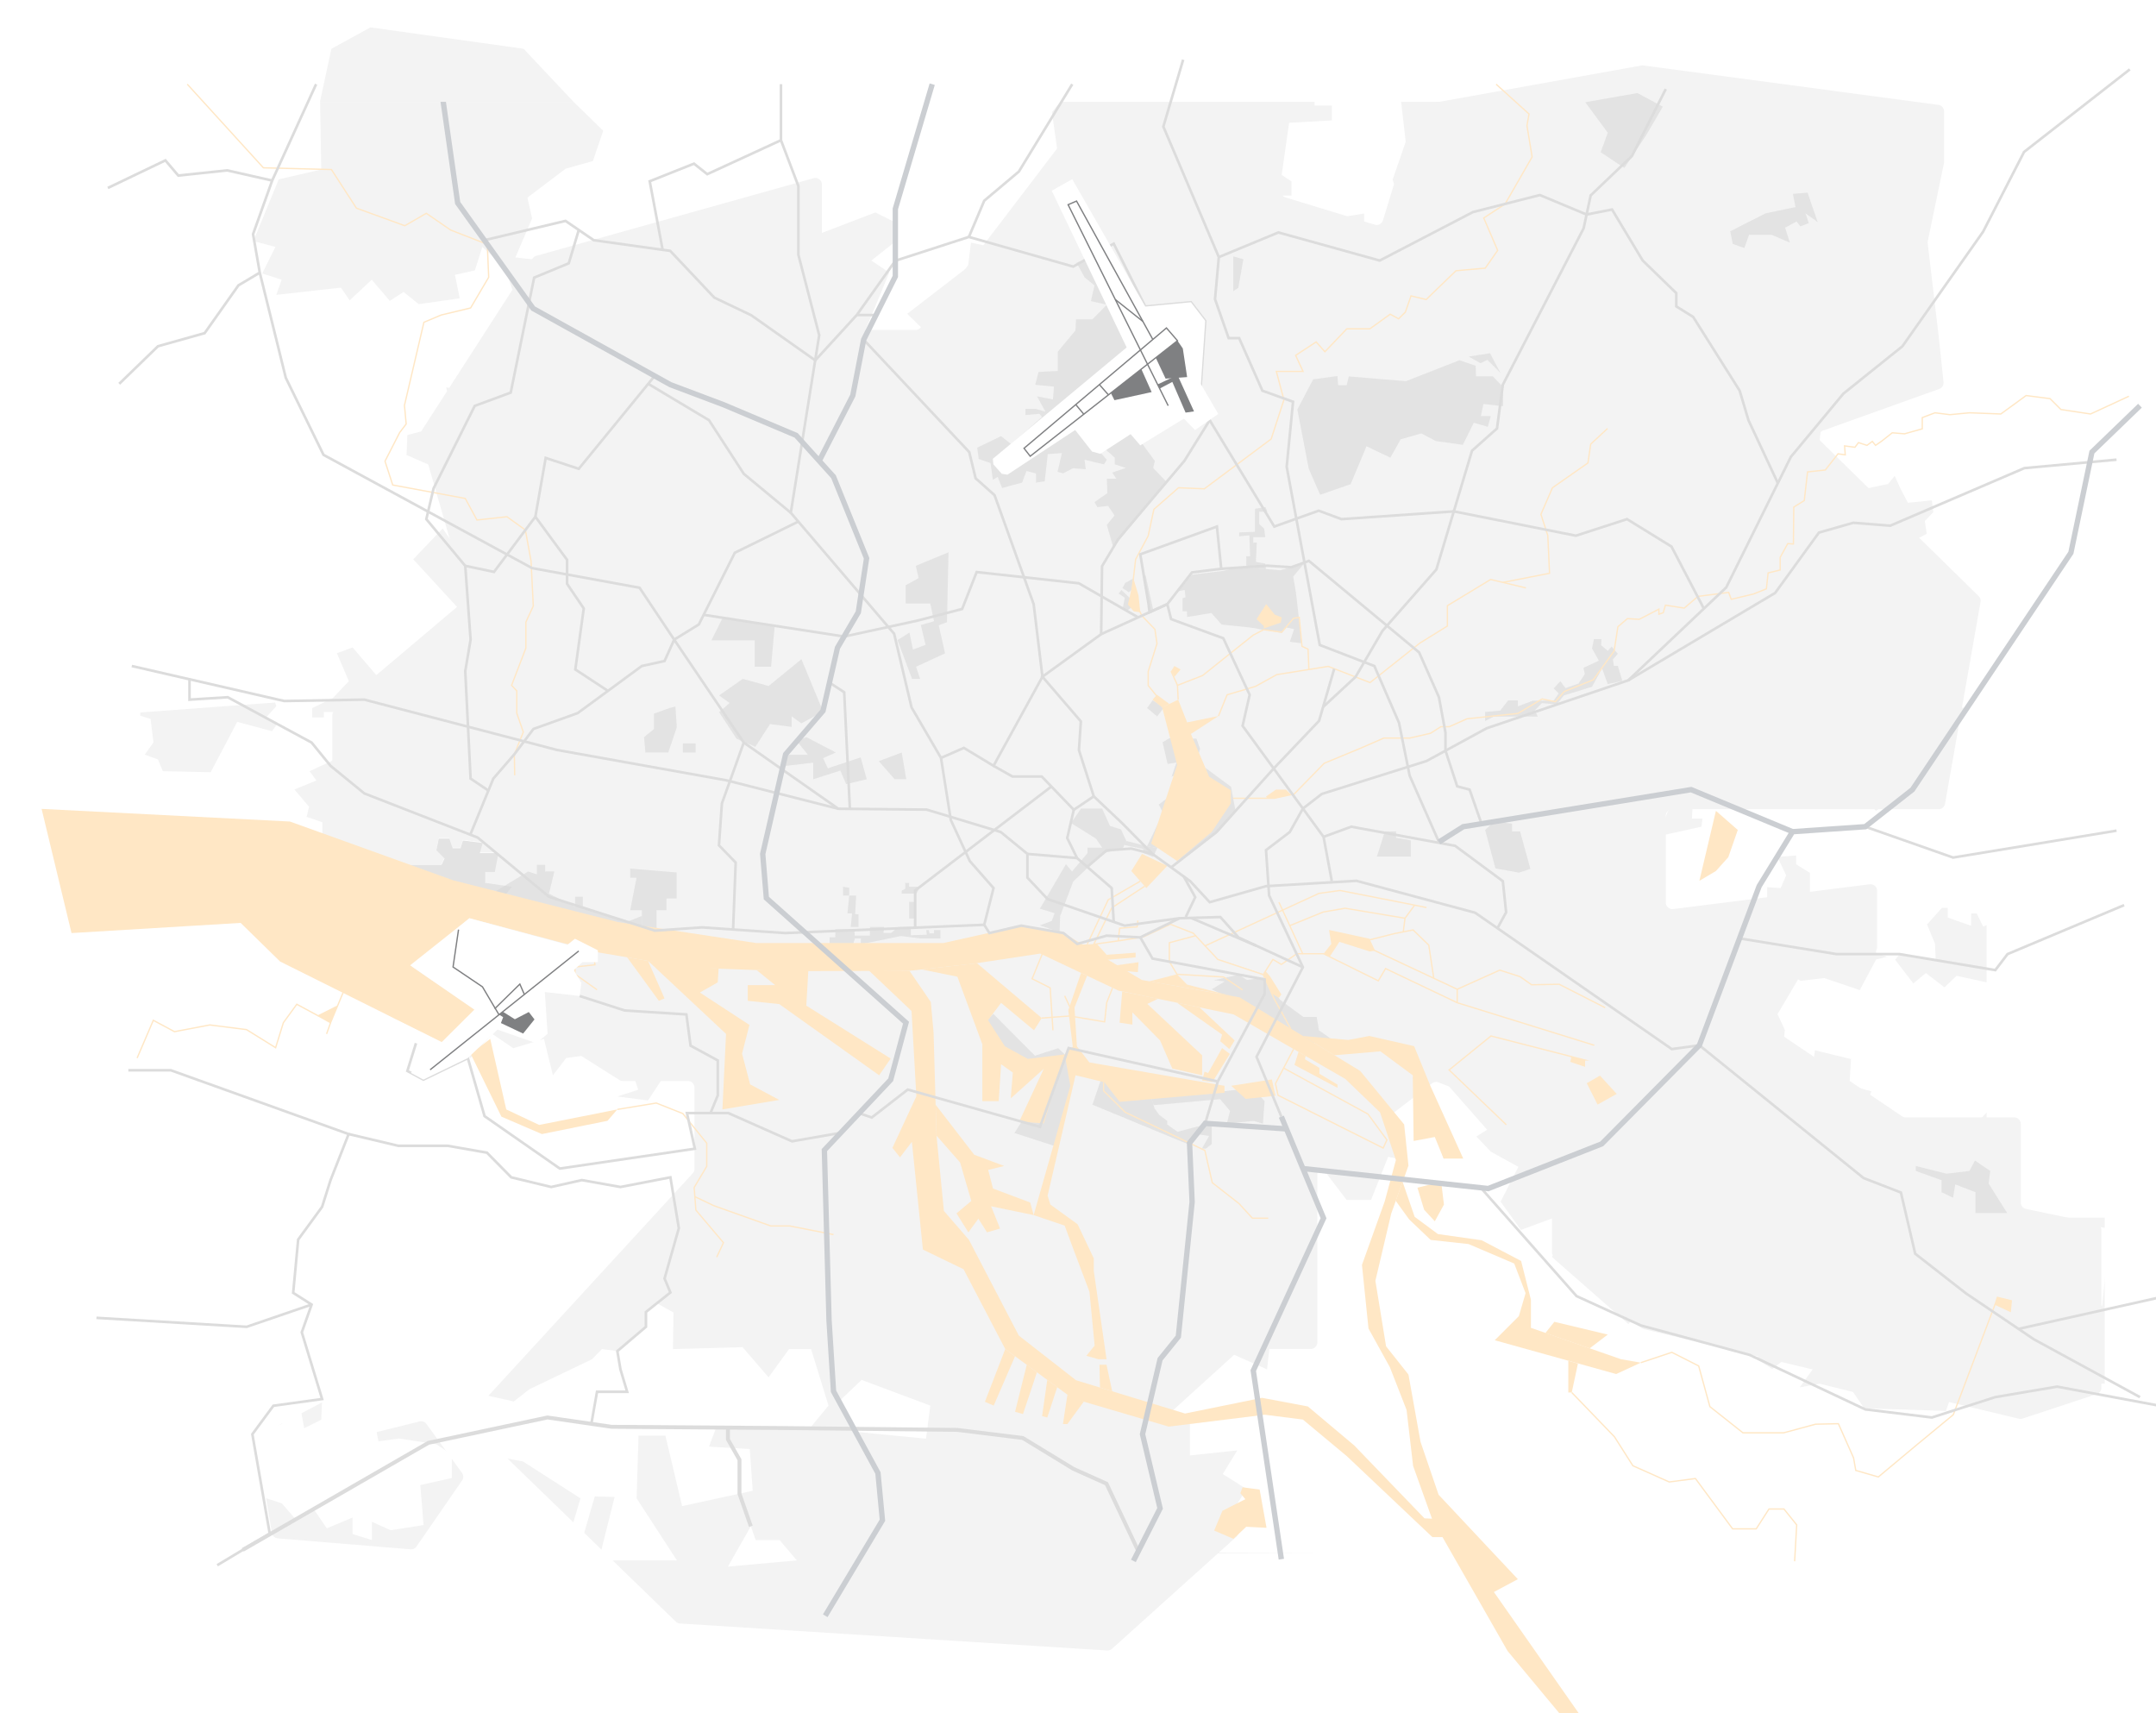 <svg xmlns="http://www.w3.org/2000/svg" xmlns:xlink="http://www.w3.org/1999/xlink" width="1260" height="1001" fill="none"><path fill="#fff" d="M0 0h1260v1001H0z"/><path fill="#F3F3F3" d="M1230 711.5H82v196h1148v-196Z"/><path fill="#F3F3F3" d="M1161 59.5H82v848h1079v-848Z"/><path fill="#fff" d="m77.422 502.899 14.697 14.607 8.052-3.828 25.166 3.828 15.804 6.245 9.563-10.476h18.219l-9.663-10.376-68.35-5.439-13.488 5.439Zm4.328 32.739 57.075-1.209 40.97 30.824 49.827 29.415 29.092 14.002 16.307 9.569 12.683-14.102 12.281 8.36 17.918-5.439 5.234 21.255 7.751-10.074 13.489-1.914 22.145.403 6.443 20.046-12.181 3.929 17.918 2.317 9.664-14.707-17.012-32.84h20.434l14.294 22.766 14.294 10.074 2.416 19.945-5.738 37.171 22.951 21.254 23.958 6.951 16.911-38.984 46.304-35.156 11.375 7.354 31.104 39.386-3.523 35.862 3.523 24.78-21.441 17.629-19.83 16.721-5.637 12.995 3.322 11.685 69.758 22.766-2.315 9.267-40.365-2.518-1.007 20.953-16.609 26.09-33.218 28.91H77.422l4.328-375.736Zm594.207 170.038-10.066 20.65V750.2l10.066 21.96-10.066 15.01 5.033 11.987 5.033 25.083 19.427 5.137v21.053l27.682-2.921-8.455 13.801 13.891 8.763-23.454 37.07 532.402 4.231V808.525h-60.1l-1.41-14.808-13.38.403-5.04 20.348-14.59-5.943-5.74 15.916-47.72-1.511-6.54-9.57-19.53-4.835-11.57 2.116 26.57-36.97-6.54-1.108-36.14 27.299-9.26-5.742 13.49-20.046-16.51-6.547-10.07 21.959-15.296-6.95 18.016-19.945-38.853-18.535-25.568 29.615-44.694-39.185 9.563-15.412-8.053-7.656-19.629 7.253-11.878-16.521 10.368-20.348-16.106-8.864-8.455-8.865 6.342-3.929-31.206-35.458-5.335 3.929 20.938 47.546-9.865.806-18.32-54.698-14.697-7.153-9.965 17.024 19.427 45.633-8.858-1.813-9.965 25.183h-14.294l-17.616-23.068-24.26-6.749-8.455 26.896 32.715 10.476-5.839 12.189-23.051 21.355-9.664 20.953 12.18 14.707-2.516 22.262-24.763-10.98-13.791 1.31-7.146 12.189-8.758 16.721-5.033-4.633 18.421-78.371 5.033-29.414-.906-25.99-1.208-10.073-9.261 2.115 1.712 35.66-11.275 2.921-7.549-5.943ZM573.484 599.402l25.065 22.262 17.515-3.828-4.831 32.739-13.992 4.13-4.53 7.152 23.857 7.756 9.965-35.861-1.309-14.808-6.945-6.648-13.59 4.331-24.36-24.478-6.845 7.253Z"/><path fill="#fff" d="m643.543 629.924-5.234 15.413 57.276 23.672 2.416-6.548 8.455 1.108-4.127 7.354h2.316l3.422-2.619v-12.39l-20.032 5.238-6.14-4.231.201-2.115-4.731-3.526-2.718-3.727-2.214-7.253-13.086 2.317-15.804-12.693Z"/><path fill="#fff" d="m674.044 645.639 38.856-3.526 5.838 6.85-1.913 7.454 15.603-1.612 5.536 1.612.906-13.297-7.147-7.454-18.924 2.015-40.365 2.619 1.61 5.339Zm34.022-67.794 7.55-4.634-6.342-.705 14.496-3.223 4.831 3.122 9.664-1.309 9.764 12.894 13.489 9.972h7.851l1.309 7.858 7.046 4.936-11.274 2.719-15.804-10.677-8.959-4.03-33.621-16.923Zm206.258 73.435-6.342 7.756 14.395 9.872 16.509 12.088 6.744 30.523 17.012 17.024 12.18-8.462 26.878 22.363-24.462 1.612 38.852 18.535v-7.555l15.2 8.159 46.61 4.432 6.24-26.493 9.87-3.626-8.96-11.987-4.73-20.348 22.54 20.146 12.38 10.98 4.03-3.727-8.35-35.76-15.71-6.044 2.32 9.972-17.01-4.432 7.55-7.253-40.17-17.628-12.28-6.649 8.16-13.498-50.638-40.495-36.641-10.275-7.247 8.16 7.751 9.469-11.174 8.361 5.839 11.987 1.208 9.267-19.529 10.275-19.025-6.749ZM1170 713.433l-4.53 11.282 10.27 5.036 13.09-4.13 11.17 13.096 19.23-4.735-10.57 9.872.9 9.57 18.93 9.771 4.73-45.229-27.78-4.533 12.18-34.149-18.22-3.224 2.82-15.714 8.65-1.914-.3-17.528 6.04-9.267-9.86-3.224-7.35 12.491-15.71-.705-1.3-11.786 8.05-7.353 1.61-27.198-10.87-2.922 1.21-14.304-5.44-6.447-13.09 4.433-20.43-4.433-7.05 6.749-10.87-8.36-7.35 6.044-12.48-16.219-9.26 2.217-9.56 17.93-20.74-7.051-13.79 1.612-9.26-5.44-1.61-19.845h-10.17v12.794l6.04 17.93-15-1.007-31.302 12.793-6.442 12.189 10.569-4.231 6.345 4.835 6.14-7.353 9.56-6.044 8.66 3.525 7.04-2.317 6.04 1.914 4.13 8.966-.91 8.663-1 17.628 3.22 5.742h4.73l9.66-7.354 1.92-12.793 21.03 5.138-.9 15.311 12.78 3.526-2.61 7.656-17.82.302v5.439l15.9 8.664 10.87 2.921 2.92 9.267 11.18 1.612 32.01-7.756 20.73-21.759 9.57 26.594 11.87 11.181-1.61 9.268 7.96 5.137-3.83 14.405-20.74 2.821Z"/><path fill="#fff" d="m1119.47 684.018 15 5.44v7.051l6.75 3.224 1.3-7.857 11.78 4.633v12.189h18.52l-10.87-17.326 1.01-7.354-8.96-6.044-3.22 6.044-13.39 1.612-17.92-4.432v2.82ZM963.546 494.236l-4.631 20.651-18.018-5.944-2.819 11.383 17.314 6.85v15.11h6.543l-4.027 5.54.604 3.425 21.945-15.412 18.018 5.037 5.935-4.332 3.43.202v6.648l7.75 1.108-3.12-14.002 11.47.302 8.86-4.835v-7.555l7.85.504 3.22-7.454-5.13-10.779 10.97-.806v5.138l8.05 5.036v18.837l-26.47 18.938h10.17l9.36-4.432h11.27v-10.476h14v6.447l6.44-8.563H1094l2.42 25.99 11.17 4.029 2.92-3.828 20.74 4.03-.4-9.57-4.64-11.282 8.66-9.671h3.42v5.641l13.69 4.836v-7.253h3.23l3.82 7.756 5.34-2.417 19.32-39.689 16.91-2.72-2.11 13.196-10.77.806-2.72 11.786 6.75 11.785 31.1-9.368 3.52 13.398 8.06-5.037-1.31-27.702-8.66-.503-1.81-8.663 10.97-2.116.2-438.292h-198l7.55 26.19 22.45 11.484 20.43 2.72v-8.764l10.07.504v6.044l10.97 1.108 11.98-1.612-6.04 23.471 15.3 4.332-2.72 10.375-16.91 7.656 1.61 15.312-2.11 7.051 13.08 1.108v9.268h-13.08v15.311l9.76 2.72-4.33 32.235-13.08 8.663-4.94-14.103-20.23 10.577 4.93 12.894-16.4 9.872-1.01 11.181-8.05 8.865 2.51 10.174 20.34-6.85 4.43 4.634-12.69 14.002 3.83 7.454 7.15-2.72 3.01-10.174 19.84-4.13 3.82-4.734 3.62 7.958 4.13 7.756 13.99-1.41.81 6.95-4.93 5.138 1.1 7.454-19.22 10.174-3.02 7.152 6.84 9.369.3 15.412 2.72 3.525 7.45 2.217 7.35-5.239 5.84 3.022-3.32 10.98-6.04 5.239-4.43-9.57-9.36 1.914-3.02 18.938-16.21-.202v9.066l-10.97-.604-.51-11.786-18.42 1.914v6.346h-9.96l-3.53 16.218-8.25 3.828-8.56 8.563-12.88 3.022.5 15.412 14.09-4.13 7.65-5.843 13.49.605 7.45-7.455.81 14.808 7.95 5.843 3.32-7.757 6.55-.201v-9.671l13.18.303-.8 6.044 9.36.302-.3 10.678 10.97.302-4.13-14.909 10.77-13.196 30.8 1.108-30.8 44.524-23.35 15.614-4.93-5.439-20.34 3.626-8.55-8.562-6.35-.504-17.01-4.735-7.14 10.779-10.67-2.518-3.33-8.764-9.36-8.764-7.95.201-2.215 9.369-8.757.604-.906 19.24h6.14l-.604 4.735-25.568 5.641 14.093-34.451-28.387 3.928 13.791 8.261-4.731 27.802Z"/><path fill="#fff" d="m1011.06 134.516 1.41 7.454 6.74 2.418 2.82-7.757h13.09l10.67 4.533-2.72-8.763 6.74-3.526 2.22 2.82 4.83-1.913-1.81-5.642 7.04 5.037-5.93-17.225-8.56.705 1.51 7.756-17.52 3.627-20.53 10.476Zm-143.244 350.05 5.939 22.564 13.69 2.518 6.745-2.216-6.04-21.96h-4.63v-4.533l-10.469-1.209-5.235 4.836Zm77.51-95.899 2.617 8.764-8.456 1.914-3.321-9.066-5.939 10.678-16.408 5.036-4.228 5.239-8.556-.806-4.228 4.23 1.711 3.728h-25.769l-4.933 2.619v-5.339l8.758-.806 4.63-5.943h5.738v3.425l8.456-3.224 12.482-.201 2.919-4.13-2.919-2.922 3.825-4.231 3.02 4.03 7.65-2.619 3.624-5.541-.705-3.626 8.959-4.231-4.026-7.152 1.107-5.44h4.429l-.201 3.627 3.925 3.223 2.215-2.518 3.624 4.231-2.919 3.223.604 3.828h2.315ZM804.502 500.28l4.731-14.808h6.543v3.727l8.556 1.511v9.57h-19.83Zm-196.895 40.092 6.946-2.518 1.711-4.533-8.657-2.619 15.2-25.989 3.624 4.23 8.959-10.677v-3.224h8.657l-3.624-5.238-14.596-9.167 5.839-8.461h12.381l4.53 10.174 6.442 2.014 3.121 6.749-2.316 4.735-10.972 2.216-9.462 8.764-8.355 8.059-7.55 20.146-.402 9.469-11.476-4.13Z"/><path fill="#fff" d="m658.139 491.113 12.079 3.022 5.939 1.108-2.315 5.239-5.939-2.418.1-2.317-10.972-2.216 1.108-2.418Z"/><path fill="#fff" d="m670.219 494.135 6.845-14.203-.906 15.311-5.939-1.108Zm11.275-27.701-4.43 3.425 3.222 6.044 1.208-9.469Zm2.919-36.063-5.134 2.921 2.92 12.793 5.234-.906-2.819 8.26 5.335-2.418v-10.879l-5.536-9.771Zm19.929 17.931 14.998 11.08 2.517 13.7-11.073 13.599-21.944 15.513 22.85-32.235-7.348-21.657Zm-8.354-17.024h3.221l2.014 5.943-1.007 3.526-4.228-9.469Zm-22.447-22.464-3.322 4.533 5.939 4.936 4.127-5.44-6.744-4.029Zm14.596-63.664 8.254-9.771 18.421-2.216 8.959-2.418 15.904 1.31 8.456.705 13.791-3.828-6.241 7.555 1.51 9.368 3.523 29.616-7.047-.906 2.517-7.354-4.63-.907-2.517 3.123-18.723-3.223-16.509-1.612-5.939-6.85-14.193 2.317-.101-3.224-2.617-.1v-7.555l1.711-.605-.402-4.331-4.127.906Z"/><path fill="#fff" d="m739.272 328.932-5.436-1.007.504-11.282h-2.013v-3.224h6.945l-.604-4.936-2.919-2.72v-7.252h4.731l-1.006-2.62-6.141.907-.1 13.498-9.161.403v2.216l5.939-.503.504 12.189h-2.316v6.547l11.476.907-.403-3.123Zm-77.71 9.066-4.127 2.216-1.611 2.922 3.825 2.518 2.114-1.713.705-6.547-.906.604Zm-6.241 6.346 8.254 7.958-5.033 4.332-2.718-.907 1.409-6.85-3.624-2.518 1.712-2.015Zm12.581-8.058 3.825 20.65 2.114-1.108-4.429-20.046-1.51.504Zm-17.414-16.924-3.725-13.095 4.429-5.54-3.724-5.541-6.241.705-1.711-2.921 7.549-5.339-.302-8.361h5.537l-2.416-3.626 7.952-2.72-6.442-2.015v-3.928l-5.235-4.735 14.898-11.483 2.517 4.331 2.818 2.216 5.235 7.253 3.12 4.332-.906 4.029 7.852 8.26-31.205 38.178Z"/><path fill="#fff" d="m646.763 268.19-1.711 2.72-11.375-2.72.805 5.54-7.549-.604-5.738 3.022-3.221-.907 2.516-10.98-8.254.604-1.812 15.916-5.134.706v-5.339l-5.536-1.411-2.516 6.75-11.677 3.223-2.617-6.447-2.819 1.612-1.309-9.771-6.945-2.418-.906-6.548 13.992-6.749 5.838 4.634 18.019-15.916-1.51-1.813-8.154.705v-3.526h6.14l5.638 1.612-5.034-8.965 9.362 1.813.604-7.555-10.972-1.007 1.912-7.555 11.274-.605v-11.282l10.369-12.39.302-6.447h9.563l8.455-8.563-9.361-2.115 2.113-9.167-5.637-4.634-4.831-8.562 6.442-2.619 26.373 50.77-75.999 66.081 5.838 6.85 36.138-27.4 18.924 21.457Zm117.978 5.238 6.644 15.211 17.817-6.246 9.261-22.161 13.992 6.749 5.939-10.779 12.079-3.425 8.557 4.533 15.703 2.116 6.442-12.894 8.154 2.317 1.711-6.246h-5.738l1.51-7.051 11.476 1.309V225.68l-5.939-6.245h-9.865l-.202-6.246-9.462-3.223-31.305 12.289-33.42-2.82-1.208 5.137h-4.933l-.503-5.339-14.193 1.914-9.16 17.628 6.643 34.653Zm93.413-65.578 12.482-2.014 6.141 11.685-7.651-7.757-4.026 1.914-6.946-3.828ZM492.652 517.808v5.238h3.524v-4.533l-3.524-.705Zm3.523 5.238-1.007 10.375h2.718l-.805 7.958h4.529v-7.353l-1.912-.202.604-10.778h-4.127Zm-8.052 24.377h-3.322v3.627l13.589.504 1.107-3.425h3.524v3.425l23.353-4.936 11.274 1.511h11.878v-4.936h-3.724v1.914h-2.718l-.302-1.914h-1.51l.302 2.719-9.362.303v-4.836h-7.449l-4.026 3.425h-4.53l.302-3.425h-8.153l-.101 5.037h-8.858l-.202-3.828-11.072.101v4.734Zm43.082-20.146v9.167h3.423v-9.772h-3.423v.605Zm-2.214-11.282v3.122l-2.114 1.008v1.813h8.556l2.215-4.13h-6.443v-2.216h-2.214v.403Zm-60.699-131.156 12.683 30.523-12.683 6.95-5.738-4.029v6.044l-12.582-1.612-8.557 13.297-11.072-4.734-10.167-15.513 6.14-5.339-6.14-4.433 13.891-9.67 15.099 4.13 19.126-15.614Zm-17.718 4.332h-9.663v-15.412h-25.266l6.543-12.995 30.5 4.432-2.114 23.975Zm-82.34 118.06v5.339h3.725l-3.725 19.038h6.845v9.268l8.557 1.309v-10.577h5.838v-6.85h5.939v-15.21l-27.179-2.317Z"/><path fill="#fff" d="m308.64 508.943 5.034 1.713v-5.641h4.831v3.928h5.335l-3.019 12.995 15.199 7.656v-5.843h4.53v5.843l25.971 8.763 8.556-3.424v8.461l-89.589-20.348 23.152-14.103Z"/><path fill="#fff" d="m298.98 517.808-15.502-2.216v-6.347h5.637l2.114-11.08h-10.871l1.711-5.944-11.576-1.41-1.41 4.533h-4.529l-2.014-5.641h-6.14l-1.409 6.749 4.731 4.835-1.711 3.728h-21.945l56.17 21.657 6.744-8.864Zm-119.789-40.495 9.16 3.123v9.267l-110.929-12.39-.403-60.642 10.973 3.425 1.71 13.7-5.133 7.152 7.751 2.82 2.819 6.85 27.984.605 15.501-29.414 20.334 5.439 3.121-4.331-6.543-3.728 5.939-6.547-2.215-6.85 35.131 2.216-11.979 5.742v5.439h6.845v-3.122h8.255v9.67l11.173 7.152 8.254-1.914-1.711-10.879 10.267 1.108 1.712 9.771 2.617 3.123-15.401 9.67-12.583-2.82-20.938 9.67 4.027 5.44-12.885 5.238 8.556 10.073-1.409 5.944Z"/><path fill="#fff" d="m194.391 408.008 9.462-9.973-6.945-16.318 9.16-3.425 19.126 22.362 9.462-9.468 14.596 5.137 5.737-8.26 9.161-3.224v-6.547l9.965-1.713v-13.397h-8.858l2.013-8.361-25.769-28.004 17.213-18.032 10.267 14.909h8.859l1.107-26.594 22.347 1.713 3.12-14.103-18.018-5.44 6.04-20.549-14.898-2.015-3.121 19.744-18.32 8.562 1.208-10.577-19.73-8.562.503-11.685 13.187-3.425 8.858 1.41 5.134-8.865-4.53-16.923 30.299 2.921 9.06-8.058-8.858-8.865 9.16-7.152-9.966-12.894 13.992-3.425-2.516-12.591-7.147-20.55-12.885-11.484-4.328 13.7-11.677 2.619 2.818 13.7-23.957 3.425-8.858-7.152-8.053 5.238-10.57-12.39-12.884 12.088-5.134-7.455-37.748 4.231 3.12-8.864-11.375-3.627 7.751-15.513-12.884-3.425 14.797-36.062 24.863-5.742-.906-52.08H77.019v369.693m224.174-266.239 9.765-22.766-2.718-12.189 22.347-16.923 15.904-4.432 6.04-17.73L329.58 54.03l294.033.705-8.859 10.778 4.43 31.228 10.77 2.015 2.416 12.188 15.603 7.455 13.287 12.188-5.436 10.779 21.844 2.418-6.845 8.763-2.919 24.781-43.285-70.413-8.153 4.735 19.025 38.782-9.865 5.137-7.449-2.014-5.436 12.894-17.213-3.728 2.013-14.505-30.098-6.447-1.711 14.203-35.533 27.4 11.475 11.181-12.784 15.413-13.589 3.223-13.187-11.484 17.616-42.408-10.469-7.052 14.495-11.483-.704-10.88-11.476-5.742-31.809 12.189-19.629 9.167-5.738-15.614-22.95 8.462 8.052 17.225-35.13 11.585-11.174-11.182-12.885 7.455 1.309 10.174 12.18 3.022-1.007 12.894 6.141 7.756-13.589 5.037-5.034-11.786-7.449 4.029 1.007 7.455-17.918 4.029-11.475-8.462-.403-13.901-12.482-15.513 9.865-13.196-40.265-4.533Zm467.071-96.704v7.958h10.066v8.663l-24.964 1.41-4.328 30.422 5.738 3.827v8.261h-9.362v9.771l30.803 15.916V128.17l21.038-3.425v10.98l4.832 5.54h6.945v-5.842h9.16l3.322-9.369-7.65-21.053 7.65-22.161-3.322-29.112h-49.928Zm158.037 5.338 13.186 17.83-4.227 11.484 13.891 9.167 12.784-19.24 9.664-16.621-14.898-7.958-30.4 5.338ZM720.65 149.223l5.839 1.713-2.919 16.722-2.92 1.913v-20.348Zm-187.733 247.1h4.731l-2.416-7.152 17.012-7.757-3.725-16.419 4.832-1.813.906-40.898-19.126 7.857 1.611 7.253-7.55 4.13v10.678h14.395l2.214 10.375-7.751 2.216 2.718 11.585-7.348 2.82-2.013-9.972-6.946 4.432 8.456 22.665Zm-19.429 48.05 13.388-5.037 2.617 15.614h-6.744l-9.261-10.577Zm-7.046 10.577-12.08 2.921-3.321-7.958-15.905 5.037v-9.671l-16.005 1.914v-6.447h12.985l-6.845-8.461 5.939-1.914 17.213 8.965-7.449 3.324 2.819 5.944 19.126-6.347 3.523 12.693Zm-114.955-41.704-9.362 3.425v8.965l-5.838 4.735.805 8.965h13.388l4.933-14.707-.805-12.189-3.121.806Zm14.898 20.751h-7.348v5.339h7.348v-5.339Z"/><path fill="#F3F3F3" d="m246.082 252.14 65.138-101.038a3.836 3.836 0 0 1 2.192-1.617l162.046-45.358c2.448-.686 4.875 1.155 4.875 3.697v81.15a3.84 3.84 0 0 0 3.839 3.839h50.874a3.843 3.843 0 0 0 3.054-1.511l97.625-128.064a3.838 3.838 0 0 1 3.053-1.512h105.969a3.84 3.84 0 0 1 3.839 3.84v46.133a3.84 3.84 0 0 0 2.719 3.672l52.128 15.909a3.84 3.84 0 0 0 4.791-2.547l19.848-64.767a3.84 3.84 0 0 1 2.992-2.654l128.19-23.037c.392-.07.793-.08 1.188-.027l172.378 23.033a3.845 3.845 0 0 1 3.33 3.806v29.519c0 .262-.03.523-.08.78l-9.44 45.503c-.09.405-.11.82-.06 1.231l6.43 54.38 2.83 26.749a3.842 3.842 0 0 1-2.52 4.019l-67.77 24.273c-2.66.956-3.41 4.373-1.39 6.356l92.21 90.426c.91.886 1.32 2.16 1.1 3.406l-20.75 117.943a3.847 3.847 0 0 1-3.78 3.174H977.364a3.84 3.84 0 0 0-3.84 3.84v50.7a3.84 3.84 0 0 0 4.321 3.809l114.845-14.488a3.836 3.836 0 0 1 4.32 3.809v32.842a3.84 3.84 0 0 1-3.84 3.84h-31.21a3.84 3.84 0 0 0-3.3 1.881l-22.49 37.939a3.84 3.84 0 0 0 1.15 5.141l74.3 50.133c.63.428 1.38.656 2.15.656h63.37c2.13 0 3.84 1.719 3.84 3.84v45.857a3.845 3.845 0 0 0 3.06 3.758l41.01 8.6a3.835 3.835 0 0 1 3.05 3.757v92.138a3.84 3.84 0 0 1-2.63 3.646l-43.45 14.365c-.68.224-1.4.254-2.1.089L960.697 776.64a3.836 3.836 0 0 1-1.53-.756l-50.719-41.231a3.84 3.84 0 0 1-1.417-2.979v-24.112c0-1.14-.506-2.221-1.382-2.95l-10.915-9.096a3.839 3.839 0 0 1-1.382-2.95v-36.991a3.84 3.84 0 0 0-2.448-3.579l-50.251-19.542a3.84 3.84 0 0 0-3.73.534l-65.558 50.345a3.84 3.84 0 0 0-1.501 3.045v97.998a3.84 3.84 0 0 1-3.839 3.839h-39.514c-.954 0-1.874.355-2.58.997l-41.647 37.796a3.84 3.84 0 0 0-.594 5.003l41.455 60.963a3.84 3.84 0 0 1-.606 5.013l-72.683 65.45a3.84 3.84 0 0 1-2.811.979l-249.651-15.767a3.842 3.842 0 0 1-2.43-1.075L275.558 831.853a3.839 3.839 0 0 1-.156-5.355l129.446-140.911a3.841 3.841 0 0 0 1.012-2.598V635.51a3.84 3.84 0 0 0-3.84-3.839h-37.984a3.843 3.843 0 0 1-2.052-.595l-113.327-71.652a3.84 3.84 0 0 1-1.016-5.554l46.062-61.197c1.904-2.53.099-6.148-3.068-6.148H198.06a3.84 3.84 0 0 1-3.839-3.84v-64.672a3.84 3.84 0 0 1 1.36-2.932l75.392-63.737a3.838 3.838 0 0 0 1.21-3.996l-26.563-92.063a3.838 3.838 0 0 1 .462-3.145Zm-35.641 587.05 34.758-8.596a3.84 3.84 0 0 1 4.027 1.469l20.771 28.561a3.837 3.837 0 0 1 .055 4.438l-26.63 38.595a3.84 3.84 0 0 1-3.476 1.646l-77.57-6.398a3.839 3.839 0 0 1-3.471-3.195l-8.865-53.186a3.84 3.84 0 0 1 2.001-4.03l36.092-18.976a3.839 3.839 0 0 1 4.808 1.029l13.557 17.285a3.84 3.84 0 0 0 3.943 1.358Z"/><path fill="#EDEDED" d="m77.486 503.167 14.659 14.656 8.105-3.856 25.068 3.856 15.817 6.17 9.645-10.408h18.132l-9.645-10.418-68.28-5.395-13.5 5.395Zm496.112 96.477 25.089 22.255 17.487-3.885-4.862 32.692-13.924 4.207-4.531 7.127 23.811 7.7 9.937-35.763-1.239-14.826-6.926-6.643-13.622 4.348-24.344-24.439-6.876 7.227Zm70.04 30.519-5.185 15.339 57.276 23.664 2.406-6.573 8.467 1.138-4.148 7.378h2.366l3.363-2.637v-12.391l-20.045 5.224-6.071-4.258.121-2.063-4.742-3.563-2.668-3.724-2.205-7.167-13.149 2.315-15.786-12.682Z"/><path fill="#EDEDED" d="m674.185 645.774 38.862-3.523 5.829 6.905-1.943 7.388 15.645-1.56 5.497 1.56.967-13.216-7.168-7.509-18.948 2.044-40.352 2.667 1.611 5.244Zm33.999-67.72 7.591-4.59-6.403-.715 14.497-3.19 4.843 3.05 9.685-1.279 9.786 12.924 13.511 9.965h7.813l1.288 7.821 7.108 4.972-11.316 2.688-15.847-10.65-8.92-4.046-33.636-16.95Zm411.476 106.16 15.03 5.425v7.026l6.71 3.201 1.28-7.821 11.83 4.62v12.149h18.53l-10.86-17.262.96-7.338-8.95-6.079-3.21 6.079-13.42 1.59-17.9-4.479v2.889Zm-108.47-549.069 1.47 7.398 6.76 2.386 2.78-7.741h13.1l10.72 4.57-2.78-8.737 6.74-3.573 2.19 2.808 4.88-1.842-1.85-5.717 7.07 5.043-5.89-17.151-8.58.664 1.51 7.74-17.5 3.684-20.62 10.468ZM867.93 484.929l6.02 22.476 13.672 2.506 6.766-2.204-6.031-21.903h-4.701v-4.549l-10.441-1.178-5.285 4.852Zm77.542-95.853 2.678 8.777-8.548 1.912-3.282-9.139-5.93 10.669-16.41 5.053-4.209 5.254-8.587-.765-4.199 4.197 1.722 3.704h-25.834l-4.943 2.597v-5.344l8.819-.765 4.581-5.919h5.729v3.432l8.547-3.241 12.434-.191 2.879-4.107-2.879-2.959 3.836-4.197 3.05 4.006 7.642-2.667 3.624-5.536-.765-3.624 8.98-4.197-4.017-7.127 1.148-5.475h4.39l-.192 3.623 3.866 3.252 2.245-2.487 3.625 4.198-2.859 3.251.574 3.815h2.285ZM804.684 500.55l4.661-14.746h6.534v3.735l8.578 1.489v9.522h-19.773Zm-196.967 40.131 6.947-2.556 1.691-4.54-8.638-2.617 15.242-25.999 3.554 4.248 9.021-10.68v-3.221h8.588l-3.554-5.244-14.649-9.149 5.85-8.455h12.353l4.571 10.156 6.433 2.023 3.131 6.774-2.265 4.741-10.984 2.204-9.474 8.797-8.346 7.962-7.611 20.141-.343 9.482-11.517-4.067Z"/><path fill="#EDEDED" d="m658.256 491.421 12.112 3.05 5.91 1.047-2.356 5.213-5.92-2.365.161-2.285-11.034-2.295 1.127-2.365Z"/><path fill="#EDEDED" d="m670.369 494.471 6.836-14.253-.926 15.3-5.91-1.047Zm11.236-27.721-4.4 3.403 3.151 6.059 1.249-9.462Zm2.98-36.013-5.175 2.949 2.96 12.722 5.185-.905-2.829 8.283 5.326-2.405V440.51l-5.467-9.773Zm19.863 17.916 15.021 11.102 2.487 13.659-11.045 13.608-21.907 15.501 22.793-32.24-7.349-21.63Zm-8.296-16.98h3.141l2.024 5.888-.936 3.493-4.229-9.381Zm-22.501-22.467-3.282 4.52 5.91 4.902 4.087-5.395-6.715-4.027Zm14.609-63.673 8.255-9.714 18.465-2.244 8.88-2.366 15.967 1.319 8.427.695 13.853-3.906-6.343 7.569 1.611 9.351 3.454 29.633-7.008-.866 2.487-7.438-4.601-.856-2.537 3.12-18.746-3.2-16.511-1.681-5.92-6.754-14.206 2.305-.121-3.251-2.597-.121v-7.569l1.772-.594-.474-4.268-4.107.836Z"/><path fill="#EDEDED" d="m739.424 329.317-5.457-.996.523-11.243h-2.073v-3.201h7.007l-.614-4.922-2.89-2.768v-7.177h4.712l-1.037-2.687-6.142.956-.09 13.488-9.162.342v2.255l5.96-.544.433 12.219h-2.245l-.01 6.533 11.487.956-.402-3.211Zm-77.784 9.059-4.057 2.235-1.591 2.989 3.725 2.456 2.125-1.741.724-6.482-.926.543Zm-6.241 6.362 8.316 7.992-5.034 4.277-2.688-.916 1.349-6.794-3.584-2.496 1.641-2.063Zm12.634-8.013 3.826 20.645 2.064-1.148-4.38-19.98-1.51.483Zm-17.427-16.94-3.755-13.045 4.5-5.556-3.745-5.546-6.303.685-1.651-2.929 7.501-5.254-.302-8.405h5.557l-2.406-3.593 7.954-2.698-6.454-2.104v-3.895l-5.265-4.69 14.96-11.535 2.517 4.378 2.799 2.245 5.246 7.196 3.151 4.349-.987 4.056 7.883 8.244-31.2 38.097Z"/><path fill="#EDEDED" d="m646.85 268.643-1.651 2.697-11.397-2.697.745 5.546-7.5-.594-5.699 3-3.302-.906 2.547-10.952-8.245.604-1.802 15.904-5.105.745v-5.395l-5.547-1.359-2.547 6.754-11.709 3.15-2.547-6.452-2.85 1.651-1.349-9.754-6.906-2.395-.896-6.603 13.954-6.744 5.849 4.65 18.072-15.903-1.571-1.802-8.104.755v-3.603h6.151l5.558 1.65-4.954-9.008 9.303 1.812.594-7.499-10.944-1.057 1.943-7.499 11.256-.594v-11.253l10.35-12.451.302-6.452h9.605l8.396-8.545-9.303-2.104 2.105-9.149-5.699-4.65-4.802-8.546 6.453-2.547 26.398 50.69-76.062 65.999 5.91 6.915 36.103-27.459 18.897 21.45Zm118.006 5.224 6.655 15.249 17.84-6.221 9.242-22.133 13.965 6.663 6.02-10.74 12.031-3.442 8.598 4.509 15.686 2.154 6.443-12.894 8.165 2.366 1.722-6.231h-5.799l1.5-7.096 11.527 1.298v-11.172l-5.94-6.231h-9.886l-.212-6.23-9.453-3.231-31.311 12.249-33.375-2.788-1.289 5.154h-4.943l-.433-5.375-14.175 1.932-9.243 17.625 6.665 34.585Zm93.468-65.526 12.464-1.933 6.162 11.606-7.662-7.741-4.088 1.933-6.876-3.865ZM492.691 518.135v5.143h3.615v-4.519l-3.615-.624Zm3.616 5.143-1.047 10.388h2.708l-.755 7.981h4.52v-7.377l-1.963-.151.604-10.841h-4.067Zm-8.135 24.399h-3.313v3.633l13.632.453 1.138-3.402h3.463v3.402l23.347-4.841 11.296 1.439h11.901v-4.902h-3.766v1.953h-2.708l-.302-1.953h-1.51l.302 2.708-9.343.302v-4.822h-7.48l-3.967 3.463h-4.521l.302-3.463h-8.185l-.1 5.053h-8.88l-.151-3.845-11.095.141-.06 4.681Zm43.131-20.101v9.129h3.453v-9.743h-3.453v.614Zm-2.255-11.253v3.05l-2.064.996v1.812h8.588l2.145-4.047h-6.414v-2.224h-2.235l-.02.413Zm-60.68-131.133 12.645 30.559-12.645 6.935-5.708-4.056v6.099l-12.645-1.63-8.558 13.266-11.014-4.69-10.199-15.511 6.121-5.385-6.121-4.429 13.863-9.663 15.092 4.147 19.169-15.642Zm-17.739 4.399h-9.585v-15.43h-25.29l6.524-12.995 30.485 4.389-2.134 24.036Zm-82.305 117.947v5.365h3.675l-3.675 18.933h6.786v9.35l8.578 1.299v-10.649h5.829v-6.825h5.94V509.79l-27.133-2.254Z"/><path fill="#EDEDED" d="m308.693 509.227 5.095 1.701v-5.657h4.802v3.956h5.366l-3.111 12.954 15.263 7.67v-5.858h4.52v5.858l25.925 8.757 8.558-3.382v8.475l-89.584-20.423 23.166-14.051Z"/><path fill="#EDEDED" d="m299.089 518.135-15.545-2.225v-6.402h5.648l2.125-11.021h-10.884l1.702-5.929-11.588-1.409-1.42 4.52h-4.52l-1.974-5.657h-6.222l-1.409 6.784 4.802 4.801-1.691 3.674h-22.049l56.239 21.691 6.786-8.827Zm627.376-458.42 13.138 17.836-4.148 11.414 13.844 9.17 12.796-19.215 9.695-16.588-14.88-7.952-30.445 5.335Zm-205.727 90.116 5.91 1.64-2.96 16.719-2.95 1.973v-20.332ZM533.025 396.685h4.691l-2.346-7.096 16.934-7.831-3.674-16.376 4.782-1.832.916-40.846-19.129 7.912 1.651 7.217-7.54 4.116v10.639h14.346l2.215 10.408-7.732 2.204 2.759 11.586-7.36 2.768-2.024-9.935-6.987 4.409 8.498 22.657Zm-19.451 48.073 13.411-5.053 2.647 15.621h-6.816l-9.242-10.568Zm-7.048 10.568-12.021 2.859-3.383-7.922-15.847 5.063v-9.683l-16.068 1.873v-6.462h12.987l-6.825-8.395 5.94-1.922 17.165 8.968-7.46 3.291 2.839 5.949 19.149-6.382 3.524 12.763Zm-114.985-41.681-9.373 3.342v9.009l-5.779 4.74.805 8.969h13.35l4.984-14.706-.796-12.159-3.191.805Zm14.952 20.725h-7.38v5.335h7.38v-5.335Z"/><path fill="url(#a)" d="m77.486 503.167 14.659 14.656 8.105-3.856 25.068 3.856 15.817 6.17 9.645-10.408h18.132l-9.645-10.418-68.28-5.395-13.5 5.395Z"/><path fill="url(#b)" d="m573.598 599.644 25.089 22.255 17.487-3.885-4.862 32.692-13.924 4.207-4.531 7.127 23.811 7.7 9.937-35.763-1.239-14.826-6.926-6.643-13.622 4.348-24.344-24.439-6.876 7.227Z"/><path fill="url(#c)" d="m643.638 630.163-5.185 15.339 57.276 23.664 2.406-6.573 8.467 1.138-4.148 7.378h2.366l3.363-2.637v-12.391l-20.045 5.224-6.071-4.258.121-2.063-4.742-3.563-2.668-3.724-2.205-7.167-13.149 2.315-15.786-12.682Z"/><path fill="url(#d)" d="m674.185 645.774 38.862-3.523 5.829 6.905-1.943 7.388 15.645-1.56 5.497 1.56.967-13.216-7.168-7.509-18.948 2.044-40.352 2.667 1.611 5.244Z"/><path fill="url(#e)" d="m708.184 578.054 7.591-4.59-6.403-.715 14.497-3.19 4.843 3.05 9.685-1.279 9.786 12.924 13.511 9.965h7.813l1.288 7.821 7.108 4.972-11.316 2.688-15.847-10.65-8.92-4.046-33.636-16.95Z"/><path fill="url(#f)" d="m1119.66 684.214 15.03 5.425v7.026l6.71 3.201 1.28-7.821 11.83 4.62v12.149h18.53l-10.86-17.262.96-7.338-8.95-6.079-3.21 6.079-13.42 1.59-17.9-4.479v2.889Z"/><path fill="url(#g)" d="m1011.19 135.145 1.47 7.398 6.76 2.386 2.78-7.741h13.1l10.72 4.57-2.78-8.737 6.74-3.573 2.19 2.808 4.88-1.842-1.85-5.717 7.07 5.043-5.89-17.151-8.58.664 1.51 7.74-17.5 3.684-20.62 10.468Z"/><path fill="url(#h)" d="m867.93 484.929 6.02 22.476 13.672 2.506 6.766-2.204-6.031-21.903h-4.701v-4.549l-10.441-1.178-5.285 4.852Z"/><path fill="url(#i)" d="m945.472 389.076 2.678 8.777-8.548 1.912-3.282-9.139-5.93 10.669-16.41 5.053-4.209 5.254-8.587-.765-4.199 4.197 1.722 3.704h-25.834l-4.943 2.597v-5.344l8.819-.765 4.581-5.919h5.729v3.432l8.547-3.241 12.434-.191 2.879-4.107-2.879-2.959 3.836-4.197 3.05 4.006 7.642-2.667 3.624-5.536-.765-3.624 8.98-4.197-4.017-7.127 1.148-5.475h4.39l-.192 3.623 3.866 3.252 2.245-2.487 3.625 4.198-2.859 3.251.574 3.815h2.285Z"/><path fill="url(#j)" d="m804.684 500.55 4.661-14.746h6.534v3.735l8.578 1.489v9.522h-19.773Z"/><path fill="url(#k)" d="m607.717 540.681 6.947-2.556 1.691-4.54-8.638-2.617 15.242-25.999 3.554 4.248 9.021-10.68v-3.221h8.588l-3.554-5.244-14.649-9.149 5.85-8.455h12.353l4.571 10.156 6.433 2.023 3.131 6.774-2.265 4.741-10.984 2.204-9.474 8.797-8.346 7.962-7.611 20.141-.343 9.482-11.517-4.067Z"/><path fill="url(#l)" d="m658.256 491.421 12.112 3.05 5.91 1.047-2.356 5.213-5.92-2.365.161-2.285-11.034-2.295 1.127-2.365Z"/><path fill="url(#m)" d="m670.369 494.471 6.836-14.253-.926 15.3-5.91-1.047Z"/><path fill="url(#n)" d="m681.605 466.75-4.4 3.403 3.151 6.059 1.249-9.462Z"/><path fill="url(#o)" d="m684.585 430.737-5.175 2.949 2.96 12.722 5.185-.905-2.829 8.283 5.326-2.405V440.51l-5.467-9.773Z"/><path fill="url(#p)" d="m704.448 448.653 15.021 11.102 2.487 13.659-11.045 13.608-21.907 15.501 22.793-32.24-7.349-21.63Z"/><path fill="url(#q)" d="M696.152 431.673h3.141l2.024 5.888-.936 3.493-4.229-9.381Z"/><path fill="url(#r)" d="m673.651 409.206-3.282 4.52 5.91 4.902 4.087-5.395-6.715-4.027Z"/><path fill="url(#s)" d="m688.26 345.533 8.255-9.714 18.465-2.244 8.88-2.366 15.967 1.319 8.427.695 13.853-3.906-6.343 7.569 1.611 9.351 3.454 29.633-7.008-.866 2.487-7.438-4.601-.856-2.537 3.12-18.746-3.2-16.511-1.681-5.92-6.754-14.206 2.305-.121-3.251-2.597-.121v-7.569l1.772-.594-.474-4.268-4.107.836Z"/><path fill="url(#t)" d="m739.424 329.317-5.457-.996.523-11.243h-2.073v-3.201h7.007l-.614-4.922-2.89-2.768v-7.177h4.712l-1.037-2.687-6.142.956-.09 13.488-9.162.342v2.255l5.96-.544.433 12.219h-2.245l-.01 6.533 11.487.956-.402-3.211Z"/><path fill="url(#u)" d="m661.64 338.376-4.057 2.235-1.591 2.989 3.725 2.456 2.125-1.741.724-6.482-.926.543Z"/><path fill="url(#v)" d="m655.399 344.738 8.316 7.992-5.034 4.277-2.688-.916 1.349-6.794-3.584-2.496 1.641-2.063Z"/><path fill="url(#w)" d="m668.033 336.725 3.826 20.645 2.064-1.148-4.38-19.98-1.51.483Z"/><path fill="url(#x)" d="m650.606 319.785-3.755-13.045 4.5-5.556-3.745-5.546-6.303.685-1.651-2.929 7.501-5.254-.302-8.405h5.557l-2.406-3.593 7.954-2.698-6.454-2.104v-3.895l-5.265-4.69 14.96-11.535 2.517 4.378 2.799 2.245 5.246 7.196 3.151 4.349-.987 4.056 7.883 8.244-31.2 38.097Z"/><path fill="url(#y)" d="m646.85 268.643-1.651 2.697-11.397-2.697.745 5.546-7.5-.594-5.699 3-3.302-.906 2.547-10.952-8.245.604-1.802 15.904-5.105.745v-5.395l-5.547-1.359-2.547 6.754-11.709 3.15-2.547-6.452-2.85 1.651-1.349-9.754-6.906-2.395-.896-6.603 13.954-6.744 5.849 4.65 18.072-15.903-1.571-1.802-8.104.755v-3.603h6.151l5.558 1.65-4.954-9.008 9.303 1.812.594-7.499-10.944-1.057 1.943-7.499 11.256-.594v-11.253l10.35-12.451.302-6.452h9.605l8.396-8.545-9.303-2.104 2.105-9.149-5.699-4.65-4.802-8.546 6.453-2.547 26.398 50.69-76.062 65.999 5.91 6.915 36.103-27.459 18.897 21.45Z"/><path fill="url(#z)" d="m764.856 273.867 6.655 15.249 17.84-6.221 9.242-22.133 13.965 6.663 6.02-10.74 12.031-3.442 8.598 4.509 15.686 2.154 6.443-12.894 8.165 2.366 1.722-6.231h-5.799l1.5-7.096 11.527 1.298v-11.172l-5.94-6.231h-9.886l-.212-6.23-9.453-3.231-31.311 12.249-33.375-2.788-1.289 5.154h-4.943l-.433-5.375-14.175 1.932-9.243 17.625 6.665 34.585Z"/><path fill="url(#A)" d="m858.324 208.341 12.464-1.933 6.162 11.606-7.662-7.741-4.088 1.933-6.876-3.865Z"/><path fill="url(#B)" d="M492.691 518.135v5.143h3.615v-4.519l-3.615-.624Z"/><path fill="url(#C)" d="m496.307 523.278-1.047 10.388h2.708l-.755 7.981h4.52v-7.377l-1.963-.151.604-10.841h-4.067Z"/><path fill="url(#D)" d="M488.172 547.677h-3.313v3.633l13.632.453 1.138-3.402h3.463v3.402l23.347-4.841 11.296 1.439h11.901v-4.902h-3.766v1.953h-2.708l-.302-1.953h-1.51l.302 2.708-9.343.302v-4.822h-7.48l-3.967 3.463h-4.521l.302-3.463h-8.185l-.1 5.053h-8.88l-.151-3.845-11.095.141-.06 4.681Z"/><path fill="url(#E)" d="M531.303 527.576v9.129h3.453v-9.743h-3.453v.614Z"/><path fill="url(#F)" d="M529.048 516.323v3.05l-2.064.996v1.812h8.588l2.145-4.047h-6.414v-2.224h-2.235l-.02.413Z"/><path fill="url(#G)" d="m468.368 385.19 12.645 30.559-12.645 6.935-5.708-4.056v6.099l-12.645-1.63-8.558 13.266-11.014-4.69-10.199-15.511 6.121-5.385-6.121-4.429 13.863-9.663 15.092 4.147 19.169-15.642Z"/><path fill="url(#H)" d="M450.629 389.589h-9.585v-15.43h-25.29l6.524-12.995 30.485 4.389-2.134 24.036Z"/><path fill="url(#I)" d="M368.324 507.536v5.365h3.675l-3.675 18.933h6.786v9.35l8.578 1.299v-10.649h5.829v-6.825h5.94V509.79l-27.133-2.254Z"/><path fill="url(#J)" d="m308.693 509.227 5.095 1.701v-5.657h4.802v3.956h5.366l-3.111 12.954 15.263 7.67v-5.858h4.52v5.858l25.925 8.757 8.558-3.382v8.475l-89.584-20.423 23.166-14.051Z"/><path fill="url(#K)" d="m299.089 518.135-15.545-2.225v-6.402h5.648l2.125-11.021h-10.884l1.702-5.929-11.588-1.409-1.42 4.52h-4.52l-1.974-5.657h-6.222l-1.409 6.784 4.802 4.801-1.691 3.674h-22.049l56.239 21.691 6.786-8.827Z"/><path fill="url(#L)" d="m926.465 59.715 13.138 17.836-4.148 11.414 13.844 9.17 12.796-19.215 9.695-16.588-14.88-7.952-30.445 5.335Z"/><path fill="url(#M)" d="m720.738 149.831 5.91 1.64-2.96 16.719-2.95 1.973v-20.332Z"/><path fill="url(#N)" d="M533.025 396.685h4.691l-2.346-7.096 16.934-7.831-3.674-16.376 4.782-1.832.916-40.846-19.129 7.912 1.651 7.217-7.54 4.116v10.639h14.346l2.215 10.408-7.732 2.204 2.759 11.586-7.36 2.768-2.024-9.935-6.987 4.409 8.498 22.657Z"/><path fill="url(#O)" d="m513.574 444.758 13.411-5.053 2.647 15.621h-6.816l-9.242-10.568Z"/><path fill="url(#P)" d="m506.526 455.326-12.021 2.859-3.383-7.922-15.847 5.063v-9.683l-16.068 1.873v-6.462h12.987l-6.825-8.395 5.94-1.922 17.165 8.968-7.46 3.291 2.839 5.949 19.149-6.382 3.524 12.763Z"/><path fill="url(#Q)" d="m391.541 413.645-9.373 3.342v9.009l-5.779 4.74.805 8.969h13.35l4.984-14.706-.796-12.159-3.191.805Z"/><path fill="url(#R)" d="M406.493 434.37h-7.38v5.335h7.38v-5.335Z"/><path fill="#FFE7C5" d="m24.31 472.647 145.118 7.386 95.428 34.35 96.132 24.377 81.032 12.29h109.218l45.6-10.174 24.662 4.331 45.801 27.4 57.176 10.174 70.463 43.013 25.669 31.228 2.516 24.075-10.066 28.004-9.261 39.286 6.241 38.279 13.086 16.52 7.047 39.287 10.569 30.925 46.307 49.352-13.988 7.493 52.454 74.937-7.493 3.99-36.968-44.458-44.137-77.212-11.073-30.925-3.825-32.738-9.764-24.982-12.482-22.565-3.825-37.17 13.287-37.07 6.543-24.176-9.261-27.904-20.334-19.542-65.228-37.674-51.237-10.577-16.005-3.325-45.801-21.657-39.359 5.943-37.043 4.13-72.175.202-57.679-2.116-51.539-8.764-75.798-20.046-33.621 28.206 37.144 25.485-19.528 18.737-94.622-47.144-23.052-22.564-98.844 5.943-17.485-72.56Zm654.869-59.3 8.757 33.645-15.2 45.935 15.2 10.174 20.233-17.024 11.174-16.621V461.8l-12.684-7.958-10.67-24.982 16.106-10.476-18.32 3.727-5.235-13.297-9.361 4.533Zm-11.778 85.623 14.797 6.951-12.28 12.995-8.758-9.973 6.241-9.973Z"/><path fill="#FFE7C5" d="m366.523 559.411 18.522 25.385 3.322-1.411-9.663-21.96-12.181-2.014Zm12.182 2.014 45.6 42.711-2.114 44.122 33.218-5.54-17.012-9.067-4.731-18.031 4.329-16.722-28.991-18.938 10.469-5.943.503-7.958-41.271-4.634Zm63.516 5.44 10.771 8.764h-16.006v9.167l18.421 1.914 58.384 41.603 6.745-9.771-49.325-30.926 1.208-20.751h-30.198Z"/><path fill="#FFE7C5" d="m507.551 566.865 25.165 23.874 2.819 49.863-13.992 30.12 4.429 5.54 6.946-9.066 6.442 62.959 23.756 11.483 24.36 46.64 39.258 28.81 56.27 16.52 56.169-6.951 22.247 2.821 25.87 21.557 49.827 47.143h11.174l-4.732-10.476-11.072-.504-41.07-42.61-27.078-22.766-26.776-5.036-44.996 9.166-63.719-19.441-33.42-26.09-17.515-33.545-11.676-22.463-14.596-16.823-4.329-44.02-1.711-60.138-1.611-17.931-12.482-18.233-23.957-.403Z"/><path fill="#FFE7C5" d="m538.555 566.462 20.937 4.231 14.596 39.487v33.243h9.563l1.409-21.557 6.845 4.835-1.208 15.11 19.327-17.326-14.394 30.925 14.394 1.007 12.181-40.293-21.542 2.619-13.388-7.354-9.865-15.311 7.65-10.074 19.227 16.017 4.53-7.152-37.849-32.033-32.413 3.626Zm117.271 12.894-1.51 18.233 7.449 1.108v-7.152l16.207 16.419 7.147 16.42 17.414 3.929v-11.686l-32.01-30.018 6.241-3.022-20.938-4.231Zm-19.428 41.402 17.918 23.068 61.303-5.339v-4.03l-79.221-13.699Zm83.147 13.699 8.456 7.656 17.414-1.813-2.114-9.57-23.756 3.727Zm41.875-29.112 26.575 2.317 12.28-2.317 26.172 5.944 9.463 23.168 19.226 42.51h-11.475l-5.134-12.592-12.382 2.317-.503-38.38-18.924-14.001-26.877 2.316-18.421-11.282Zm58.282 85.221 7.047 20.449 13.589 10.073 25.568 3.627 23.052 12.088 5.737 22.665v16.419l52.646 18.334 11.576 2.015-14.394 6.648-70.967-19.744 14.093-14.103 3.926-13.397-6.644-17.326-26.675-11.383-22.146-2.418-12.583-11.987-7.851-10.879 4.026-11.081Z"/><path fill="#FFE7C5" d="m903.152 778.91 5.235-6.548 31.205 7.454-10.57 8.059-25.87-8.965Zm-315.676 9.368-11.878 30.824 5.133 2.216 12.482-28.809-5.737-4.231Zm12.584 9.167-6.845 27.5 4.63 1.309 8.154-24.377-5.939-4.432Zm11.977 8.864-3.019 21.154 3.019.806 5.839-17.729-5.839-4.231Zm11.779 8.663-2.617 17.125h2.617l9.563-13.095-9.563-4.03Zm19.025-4.231-.302-13.296h4.127l3.322 15.513-7.147-2.217Zm-1.007-16.52-6.946-2.015 4.832-5.943-3.02-31.429-10.368-27.5-4.127-11.182-18.119-6.144 21.441-75.551-3.322-18.333 4.731-4.533-2.617-21.255 7.449-21.859 3.523 1.712-7.348 18.535 1.409 22.665 16.307 21.054-17.112-4.13-16.307 70.312 1.61 5.238 15.905 11.484 9.462 19.945v7.353l7.449 51.576h-4.832Zm-94.522-130.652 13.791 15.715 6.543 22.463-8.657 7.253 6.945 11.081 5.839-7.958 5.033 7.958 7.65-2.216-5.234-12.995 24.863 5.138-2.013-7.354-21.743-8.159-2.819-10.88 9.362-2.316-17.515-6.548-22.548-29.213.503 18.031ZM714.41 882.766l-4.832 11.584 11.274 4.836 7.449-7.052 11.878.605-4.026-22.363-9.966-1.31-1.308 3.425 2.919 3.526-13.388 6.749Zm113.949-188.775 3.926 12.894 6.241 6.749 5.335-9.771-1.61-13.297-13.892 3.425ZM625.225 552.259l15.803-.706 5.738 6.347-1.61 4.029"/><path stroke="#FFE7C5" stroke-miterlimit="10" stroke-width=".76" d="m754.273 601.014-9.764-17.629-6.241-13.901-26.575-8.865-14.294-15.311-13.388-5.238-15.703 7.353-12.482 2.015-16.609 2.317 10.469-21.255 19.327-12.692"/><path fill="#FFE7C5" d="m663.677 556.691-16.911 1.209-1.912 3.122 18.823-1.611v-2.72Z"/><path stroke="#FFE7C5" stroke-miterlimit="10" stroke-width=".76" d="m698.807 546.718-15.401 4.13v11.081l4.429 7.354 27.28 1.611 11.072 7.555M653.51 549.74l.805-7.353 10.268-.806.402-3.727m-29.594 13.901 12.28-25.989 18.723-10.88"/><path fill="#FFE7C5" stroke="#FFE7C5" stroke-miterlimit="10" stroke-width=".76" d="m1175.44 760.072-.6 6.145-8.86-4.13 1.31-4.029 8.15 2.014Z"/><path stroke="#FFE7C5" stroke-miterlimit="10" stroke-width=".76" d="m958.918 796.236 18.119-6.044 15.703 7.958 6.543 23.773 19.327 15.311h23.76l18.62-5.036 13.39-.303 8.86 19.946 1.3 7.353 13.19 3.828 22.55-18.837 21.24-17.528 24.46-64.57"/><path fill="#FFE7C5" d="M916.539 795.128v18.535h2.013l3.624-16.924-5.637-1.611Z"/><path stroke="#FFE7C5" stroke-miterlimit="10" stroke-width=".76" d="m918.553 813.663 24.964 25.888 10.771 16.923 21.239 9.469 15.301-2.014 21.742 29.414h13.79l7.45-11.584h8.76l7.45 9.267-1.21 21.255M346.694 555.684l1.006 8.058-11.677 1.31v4.13l12.885 9.167"/><path fill="#FFE7C5" d="m275.023 615.721 18.019 36.768 23.655 10.174 38.352-7.757 5.738-6.648-45.7 9.066-19.227-9.066-9.361-41.2-11.476 8.663Z"/><path stroke="#FFE7C5" stroke-miterlimit="10" stroke-width=".76" d="m360.785 648.258 22.75-3.727 15.502 6.144 13.992 17.327V681.5l-7.349 12.39 1.007 13.196 16.106 19.039-3.926 8.462"/><path stroke="#FFE7C5" stroke-miterlimit="10" stroke-width=".76" d="m406.084 699.229 10.972 5.238 33.42 11.887h11.073l25.568 5.036"/><path fill="#FFE7C5" d="m673.543 408.814 2.617-2.821 7.248 5.339-4.228 2.015-5.637-4.533Z"/><path stroke="#FFE7C5" stroke-miterlimit="10" stroke-width=".76" d="m676.562 407.404-5.536-6.85v-8.16l5.134-16.319-1.208-8.36-7.55-7.858-6.14-12.088 2.416-20.952 7.348-13.7 3.322-15.513 14.394-12.592 15.1.605 39.056-29.112 7.449-22.867-4.429-16.621h15.603l-4.329-9.368 11.979-7.858 5.134 5.742 12.784-13.397h13.488l11.879-8.563 4.932 2.72 3.926-3.928 3.322-9.469 8.858 2.115 17.414-16.823 17.113-1.511 7.247-10.375-8.153-18.938 12.482-8.16 15.804-27.5-3.02-18.333 1.208-6.75-19.227-17.426M712.096 418.384l5.033-12.391 16.609-4.936 12.381-6.849 30.098-4.836 24.461 9.469 29.091-23.068 16.106-9.972v-11.887l25.266-15.311 20.636 4.935"/><path stroke="#FFE7C5" stroke-miterlimit="10" stroke-width=".76" d="m878.289 340.315 27.279-5.339-1.006-22.061-4.027-12.39 6.745-15.513 20.736-14.505 1.611-10.98 9.864-9.167M720.652 466.434h24.159l11.576-2.519 17.515-17.93 20.435-8.462 14.394-6.246h15.1l12.18-2.82 6.039-3.828h4.933l10.368-4.634 29.695-3.122 14.193-8.462 7.751 1.612 5.134-5.944 17.012-6.849 12.18-16.823 2.214-14.203 5.537-4.735 6.946.403 11.475-5.943v2.921l2.517-.806 1.308-4.432 10.972 1.712 8.053-6.85 17.922-2.316 1.51 4.029 13.08-3.123 7.45-3.022 1.01-9.267 7.04-1.713v-7.353l4.43-8.059 3.32.201.21-21.557 6.14-3.828 1.91-16.721 10.37-1.108 7.45-9.469 4.22.604-.4-5.238 6.04.806 2.11-2.72 4.94 1.612 3.12-2.317 1.91 2.317 3.62-2.519 6.14-4.835 7.15.605 10.37-2.922v-6.547l7.45-2.821 8.66 1.108 11.57-1.108 18.22.705 14.8-10.778 13.99 1.813 6.34 6.346 17.32 2.619 22.44-10.375"/><path fill="#FFE7C5" stroke="#FFE7C5" stroke-miterlimit="10" stroke-width=".76" d="m200.433 580.162-7.248 17.427-7.247-4.03 11.274-5.641 3.221-7.756Z"/><path stroke="#FFE7C5" stroke-miterlimit="10" stroke-width=".76" d="m80.14 618.239 9.463-22.06 12.381 6.648 20.636-3.929 21.441 2.72 17.012 10.577 4.529-14.606 7.852-10.779 12.482 6.749m459.017 38.682v5.138l12.583 12.491 46.606 22.362 4.329 18.838 15.602 12.188 7.852 8.563h9.261m14.798-98.82-10.57 20.147 1.51 6.85 61.404 30.824 2.214-4.734-11.073-15.11-49.324-26.896"/><path fill="#FFE7C5" d="m687.836 585.904 26.373 18.636-1.107 3.827 5.335 4.634 3.121-5.036-20.535-19.341-13.187-2.72Zm14.695 45.531 1.409-5.238 2.114.806 8.154-14.606 4.53 3.425-10.167 16.419-6.04-.806Zm56.373-16.822-2.416 7.656 25.166 13.397v-1.914l-10.57-6.346v-3.425l-8.455-5.037.402-1.914-4.127-2.417Z"/><path stroke="#FFE7C5" stroke-miterlimit="10" stroke-width=".76" d="m931.739 610.785-80.126-24.881-41.876-19.945-4.227 7.152-32.011-15.816h-15.703l-8.959 6.246-4.932-2.921-5.637 8.864"/><path stroke="#FFE7C5" stroke-miterlimit="10" stroke-width=".76" d="M851.613 585.904v-7.857l24.864-11.182 11.878 3.828 6.744 4.734 16.106-.302 26.877 13.7"/><path fill="#FFE7C5" stroke="#FFE7C5" stroke-miterlimit="10" stroke-width=".76" d="M926.002 619.347v3.526l-7.852-2.619.604-2.72 7.248 1.813Z"/><path stroke="#FFE7C5" stroke-miterlimit="10" stroke-width=".76" d="m880.302 657.223-33.419-32.033 24.461-19.845 46.002 11.786 1.409.403"/><path fill="#FFE7C5" d="m927.311 632.946 6.341 12.491 11.174-6.245-9.764-10.678-7.751 4.432Zm-153.813-75.651 4.53-5.742-1.309-8.159 23.656 5.137 3.221 6.951-3.02.504-17.817-5.641-5.637 8.663-3.624-1.713Z"/><path stroke="#FFE7C5" stroke-miterlimit="10" stroke-width=".76" d="m801.785 554.676 49.828 23.37m-13.691-6.447-2.919-19.34-9.16-8.865-10.871 2.115-18.019 4.533m23.152-5.54 1.007-7.958 5.637-7.656 6.946 1.411m-6.947-1.41-43.586-8.563-12.382 1.713-66.436 30.623m43.084-25.486 13.992 30.321"/><path stroke="#FFE7C5" stroke-miterlimit="10" stroke-width=".76" d="m753.77 540.876 19.528-7.958 12.784-2.216 35.03 5.842"/><path fill="#FFE7C5" d="m1002.81 473.787-9.667 40.898 9.667-5.742 7.24-8.059 5.54-15.915-12.78-11.182Z"/><path stroke="#FFE7C5" stroke-miterlimit="10" stroke-width=".76" d="m193.184 597.589-2.315 6.548m418.552-47.446-6.241 15.211 10.569 5.339 1.611 24.78"/><path stroke="#FFE7C5" stroke-miterlimit="10" stroke-width=".76" d="m608.816 594.869 16.408-1.209 20.334 3.425 1.208-11.181 3.422-8.663m-24.963 11.08-3.02-6.447"/><path fill="#FFE7C5" d="m650.893 564.246 14.495-2.015-.403 5.843-7.851-.705-6.241-3.123Zm20.837 9.167 16.106-4.131 5.939 6.044 25.77 6.548-47.815-8.461Zm70.363-3.123 6.744 10.779-1.409 2.014-4.228-2.518-4.932-11.081 1.308-2.015 2.517 2.821Zm-2.214-104.864 5.738-4.029h5.939l2.919 2.921-9.664 2.116h-4.328l-.604-1.008Z"/><path stroke="#FFE7C5" stroke-miterlimit="10" stroke-width=".76" d="m688.539 408.814-.402-8.361 14.696-5.742 29.394-23.471 6.241-3.324 10.569 1.511 6.946-8.159 3.321-.504 1.611 16.923 3.523 1.612.504 11.887"/><path fill="#FFE7C5" d="M738.57 367.211v-1.41l-4.228-4.03 5.637-8.764 5.033 6.145 4.026 1.612-.503 3.022-9.965 3.425Zm-52.143 28.205-2.013-3.223 1.913-3.022 3.623 2.015-3.523 4.23Z"/><path stroke="#FFE7C5" stroke-miterlimit="10" stroke-width=".76" d="m688.139 400.453-3.725-8.26"/><path fill="#FFE7C5" d="m662.571 338.603 2.818 9.368 1.007 9.771-3.825-.504-3.423-4.029 3.423-14.606Z"/><path stroke="#FFE7C5" stroke-miterlimit="10" stroke-width=".76" d="m300.791 453.036-.201-12.29 5.234-12.994-3.825-11.081v-12.995l-3.019-3.223 8.354-21.759v-15.21l4.329-9.369-1.309-26.291-3.322-18.132-10.77-7.757-17.515 1.914-6.845-12.591-42.379-7.858-4.53-13.901 8.556-16.722 3.826-5.036-1.007-10.88 11.375-48.553 10.066-4.231 17.213-4.13 10.569-17.931-.805-19.24-21.441-8.361-14.193-9.771-12.583 7.253-28.286-10.275-14.596-22.564-39.761-1.008-44.492-48.855"/><path fill="#fff" d="m383.838 761.482-6.341 5.138v8.663l-16.71 14.203-8.959-1.208-5.839 5.943-36.741 17.628-8.959 7.052-15.502-3.425-6.945 4.835h-10.369l-1.107-9.268h-5.939v9.268l-8.154 8.361 2.517 8.461 23.353 11.786 27.481 5.037 33.621 21.557-6.241 21.053h8.154l6.442-22.161 11.576.302-9.261 37.07h45.701l-23.555-36.264 1.107-36.667h15.703l9.764 41.2 41.272-8.965-1.711-24.378-23.857-1.41 4.228-11.081 54.659.403 10.972-13.297-10.167-33.04h-12.885l-11.978 16.52-15.2-17.628-40.668 1.108.302-21.356-9.764-5.44Zm-119.787 88.445v13.7l-18.421 4.13 1.912 23.37-19.226 3.022-10.972-4.936v10.678l-11.275-3.526v-9.67l-15.099 6.346-7.65-11.282-10.469 6.044-8.153-9.369-10.771-3.525-6.443-36.869 17.415-6.044-.805-11.181 10.871-1.511 2.819 15.21 9.965-4.935.503-12.088 15.502-8.764h19.327l-4.63 19.542 2.718 13.901 12.079-1.611 21.743 3.324 9.06 6.044Zm161.359 65.477 13.388-23.572 2.819 8.059h13.992l10.066 11.886-40.265 3.627Zm64.928-96.503 13.187-12.592 40.164 15.009-2.517 19.341-41.171-4.029-9.663-17.729Z"/><path stroke="#DCDCDC" stroke-miterlimit="10" stroke-width="1.52" d="M456.414 49.195v32.738l10.167 26.795v40.092l12.18 47.043-16.609 103.756 60.397 70.715 10.167 43.013 17.213 29.515 5.738 36.264 11.073 23.975 13.891 15.815-5.436 21.456-116.365 4.835-48.519-3.324-27.581 1.914-61.806-19.744-41.775-34.652-66.235-25.788-19.73-16.117-11.073-13.599-49.022-26.493-22.347 1.41v-11.887"/><path stroke="#DCDCDC" stroke-miterlimit="10" stroke-width="1.52" d="m689.344 536.544-32.111 4.332-44.995-15.513-11.778-12.491v-13.901l-15.602-12.794-43.285-13.095-51.639-.504-65.43-16.621-98.951-17.729-112.64-29.414-46.808.806-89.085-20.449m472.908 53.691 13.388-5.843 17.313 10.477 28.588-52.08-5.133-42.408-22.851-63.664-11.072-9.872-3.725-15.312-61.706-65.678m138.815 172.053 38.654-17.527 2.215 8.763 30.5 11.182 15.401 33.04-4.127 18.133 47.311 64.872 4.832 25.889m401.339 261.605 85.86-19.139"/><path stroke="#DCDCDC" stroke-miterlimit="10" stroke-width="1.52" d="m580.631 447.496 11.073 6.245h17.112l18.723 19.442 11.677-7.857 16.609 15.714 17.717 17.931 22.044 15.916 11.375 12.289 32.917-9.368 52.847-3.123 69.356 18.636 114.955 79.68 16.106-2.216 95.928 77.565 21.85 8.462 8.35 35.76 29.8 23.27 39.66 26.795 61.9 33.745"/><path stroke="#DCDCDC" stroke-miterlimit="10" stroke-width="1.52" d="m748.837 652.489-14.495-34.955 27.078-52.381-19.73-41.906-1.812-26.493 13.891-10.577 7.651-13.699 11.073-8.563 61.202-19.24 35.131-19.139 82.744-28.004 57.28-54.296 37.74-76.255 30.71-36.969 34.52-27.702 47.11-66.887 23.96-46.64 61.81-48.251"/><path stroke="#DCDCDC" stroke-miterlimit="10" stroke-width="1.52" d="m575.195 540.372 3.02 4.835 18.623-4.331 24.662 4.331 8.053 6.347 17.213-4.836 19.629 1.008 22.951-11.182 23.856-.705 10.671 11.987 37.546 17.327m-77.005-58.325 26.575-20.651 33.419-37.17 26.474-27.803 8.859-30.421m-140.525 74.543-8.657-26.997 1.108-16.823-22.448-26.09 34.326-24.881.503-39.689 9.462-15.815 38.654-45.733 14.797-23.773-5.435-17.226 2.818-40.797-8.355-10.879-26.675 2.518-18.421-36.768-23.656 13.398-61.001-17.326-42.982 13.901"/><path stroke="#DCDCDC" stroke-miterlimit="10" stroke-width="1.52" d="m600.461 498.971 28.99 2.417 20.234 17.528 1.207 19.845m-21.439-37.373-5.738-11.685 3.825-16.52m7.851 33.343 11.374-9.671 14.395-1.007 12.381 3.123m99.756-85.926 18.924-17.528 15.704-26.896 31.507-35.861 20.837-69.406 14.596-12.994 3.422-25.587 47.21-91.365 4.127-19.24 24.059-22.967 19.83-39.186M671.226 353.008l-4.831-29.113 44.794-16.218 2.517 24.68-17.113 2.116-14.395 18.535-10.368 4.734-.604-4.734Z"/><path stroke="#DCDCDC" stroke-miterlimit="10" stroke-width="1.52" d="m713.705 332.357 26.877-1.813 14.092.907 10.268-3.728 64.423 53.49 11.576 26.191 3.826 20.751v10.476l6.845 20.852 7.247 1.914 6.946 19.945m-92.307 7.656 16.207-5.943 60.699 11.181 27.883 20.651 1.912 18.232-5.033 9.167"/><path stroke="#DCDCDC" stroke-miterlimit="10" stroke-width="1.52" d="m840.941 492.02-17.112-38.783-6.241-30.925-14.395-33.141-31.909-12.29-19.327-104.158 3.724-37.977-17.918-6.447-13.589-30.724h-6.14l-7.953-22.765 2.215-24.579-32.413-76.256 11.576-39.084"/><path stroke="#DCDCDC" stroke-miterlimit="10" stroke-width="1.52" d="m706.961 245.525 37.748 62.152 25.971-9.267 13.287 4.936 65.732-4.533 71.269 14.203 29.896-9.67 25.971 16.016 18.924 36.265M489.935 472.578l-55.263-38.681-40.667-60.138-20.233-30.321-62.813-11.484-121.902-66.182-22.045-45.028-15.199-61.447-3.926-22.464 11.173-31.328 25.669-56.31m-32.917 110.102-12.482 7.454-19.73 27.903-27.28 7.656-22.648 21.96"/><path stroke="#DCDCDC" stroke-miterlimit="10" stroke-width="1.52" d="m159.061 105.505-26.273-5.944-28.588 3.023-7.55-8.865-33.62 16.117m220.044 30.523 47.412-11.283 16.508 11.283 44.694 6.245 25.77 27.299 21.541 10.275 37.446 26.392"/><path stroke="#DCDCDC" stroke-miterlimit="10" stroke-width="1.52" d="m387.261 146-7.55-40.092 25.87-10.275 7.751 6.145 43.083-19.845m109.821 56.512 8.959-21.154 20.233-17.024 31.205-51.072m85.664 101.036 34.829-14.405 59.189 16.419 54.458-28.306 39.157-9.973 27.28 11.383 14.897-2.921 17.918 29.817 19.629 19.039v7.756l9.865 6.145 27.181 43.114 5.13 17.226 17.21 36.868m-87.472 115.139 85.862-51.072 25.57-35.257 20.13-5.742 21.54 1.713 78.42-33.645 53.85-4.936m-146.86 214.462 51.34 18.031 95.53-15.714M1016.6 548.33l56.67 9.167h36.74l56.07 9.368 7.15-9.368 68.14-28.608m-548.402 6.95 5.536-11.584-6.744-12.189m4.228 24.277 38.252 16.319M491.242 661.958l-28.386 4.936-37.245-16.521h-24.159l4.63 20.852-78.918 11.585-43.989-30.623-9.765-33.948-25.97 12.592-9.362-5.037 5.033-16.218M75.008 625.391H99.87l103.883 37.272-10.569 26.896-4.933 15.613-13.992 19.14-2.919 31.127 10.771 6.849-5.738 16.219 11.878 38.984-28.487 3.928-12.281 16.621 10.167 58.123-30.702 18.435"/><path stroke="#DCDCDC" stroke-miterlimit="10" stroke-width="2.28" d="m141.846 905.633 108.513-62.556 69.557-14.808 37.547 5.44 97.944.705 104.084 1.108 38.251 4.734 29.595 18.032 19.327 8.663 18.924 40.193"/><path stroke="#DCDCDC" stroke-miterlimit="10" stroke-width="1.52" d="m182.111 762.289-37.949 12.994-87.777-5.238m147.369-107.382 28.99 6.85h28.89l22.951 4.029 14.194 14.405 23.353 5.641 17.918-4.029 22.548 4.029 29.192-5.641 4.932 29.716-8.355 29.415 3.423 8.159-14.294 11.383v8.663l-16.71 14.204 1.812 10.677 3.926 13.096h-17.616l-3.322 18.736m520.219-137.501 55.565 62.858 37.547 17.124 63.613 17.226 67.55 31.832 38.95 4.734 36.95-11.886 36.24-6.145 70.16 13.095M275.023 487.285l13.288-32.335 12.28-14.204 11.174-14.807 25.87-9.268 37.446-27.5 13.287-2.921 5.638-12.491 14.394-8.865 21.038-41.905 37.145-18.233"/><path stroke="#DCDCDC" stroke-miterlimit="10" stroke-width="1.52" d="m285.491 462.001-10.469-7.051-3.12-62.757 3.12-18.434-3.12-43.114-22.75-27.299 4.228-17.931 24.058-48.251 21.039-7.757 13.69-67.189 20.233-8.361 5.838-19.442"/><path stroke="#DCDCDC" stroke-miterlimit="10" stroke-width="1.52" d="m382.63 219.636-44.392 54.296-19.327-6.347-6.039 34.351-24.159 32.234-16.811-3.525"/><path stroke="#DCDCDC" stroke-miterlimit="10" stroke-width="1.52" d="m355.25 403.677-19.025-12.491 4.932-35.66-9.764-14.405v-14.002l-18.522-25.183m149.282-2.317-27.481-22.766-20.334-31.328-35.533-21.255m97.64-13.7 24.26-26.493h11.173m-11.171 0 22.548-31.731m-38.554 246.495 8.657 5.641 3.322 68.096M338.742 581.975l26.273 8.462 36.137 2.317 2.416 18.232 15.905 8.664v20.448l-4.228 10.275m86.87.101 7.349 2.518 21.038-16.318 77.308 21.758 16.71-46.035 87.173 19.542 27.38-51.173v-8.461l-65.531-12.189-7.147-12.39m45.297 84.213-7.348 24.478"/><path stroke="#DCDCDC" stroke-miterlimit="10" stroke-width="2.28" d="m438.798 891.832-6.644-19.039v-19.844l-6.744-11.887v-6.85"/><path stroke="#DCDCDC" stroke-miterlimit="10" stroke-width="1.52" d="m434.671 433.897-12.784 35.559-1.711 24.478 9.764 10.073-1.51 39.186m186.023-83.609-79.623 60.742v21.759M411.217 359.253l82.14 12.692 43.083-9.368 25.87-6.749 8.456-21.557 59.692 6.548 34.728 19.945"/><path stroke="#CBCED2" stroke-miterlimit="10" stroke-width="3.131" d="m258.514 55.944 8.959 62.656 44.089 61.649 80.228 44.525 31.004 11.685 42.479 17.93 21.843 24.176 19.327 47.647-4.831 31.53-12.18 20.751-8.456 36.869-21.844 25.385-13.388 58.224 2.114 25.787 81.637 72.831-8.959 33.343-38.755 41.099 2.718 99.525 2.617 41.402 25.971 47.747 2.617 27.601-33.419 55.807m62.511-894.918-21.542 72.83v39.488l-18.522 36.969-6.341 32.638-19.629 38.178m270.076 383.191 24.662 59.332-41.07 89.049 16.408 110.202"/><path stroke="#CBCED2" stroke-miterlimit="10" stroke-width="3.131" d="m1250.63 237.063-28.08 27.097-12.28 58.829-92.61 138.408-27.58 21.658-42.48 2.921-19.53 31.832-34.929 92.977-57.075 57.62-66.336 26.09-108.312-11.685"/><path stroke="#CBCED2" stroke-miterlimit="10" stroke-width="3.131" d="m840.941 492.02 14.194-8.965 133.175-21.658 59.29 24.579M662.369 912.08l15.603-30.724-10.268-43.316 10.268-43.819 10.67-13.196 8.053-78.673-1.51-34.451 9.16-11.484 47.512 3.224"/><path fill="#fff" d="m614.653 111.448 43.788 91.567-78.214 65.074.302 3.223 4.932 5.541 3.322.504 39.56-26.091 9.865 12.592 4.831 1.31 17.717-11.484 5.637 6.548 25.467-15.614 6.543 6.648 13.59-9.368-10.167-17.427 2.516-36.969-8.355-10.879-26.675 2.518-42.68-74.442-11.979 6.749ZM240.092 626.903l37.144-36.97-37.547-25.888 34.628-27.501 57.277 15.513 4.429-3.525 13.388 6.749v6.951h-9.06l-5.033 4.633 4.429 7.455-1.006 7.655-20.334-2.317 1.61 24.378-6.543 5.54-22.749-7.958-17.314 16.621-25.971 12.592-7.348-3.928Z"/><path stroke="#7F8082" stroke-miterlimit="10" stroke-width=".76" d="m598.447 261.944 83.247-70.312 6.443 7.454-86.066 67.492-3.624-4.634Z"/><path stroke="#7F8082" stroke-miterlimit="10" stroke-width=".76" d="m682.701 237.063-58.484-117.455 4.932-2.116 44.593 80.889"/><path fill="#7F8082" d="m677.669 227.091 7.449-3.929 7.751 17.931 4.932-.706-9.663-21.254-11.677 5.54 1.208 2.418Zm-28.489 2.518 2.114 4.23 21.743-4.734-6.04-13.498-17.817 14.002Z"/><path stroke="#7F8082" stroke-miterlimit="10" stroke-width=".76" d="m628.646 236.358 4.732 5.641m9.159-17.225 5.235 5.943m20.131-42.913-16.106-12.793"/><path fill="#7F8082" d="m688.138 199.086 3.121 4.533 2.517 16.722-12.583.907-5.738-12.189 12.683-9.973Z"/><path stroke="#7F8082" stroke-miterlimit="10" stroke-width=".76" d="m338.236 555.684-86.871 69.405m16.609-81.896-3.204 21.85 17.196 11.593 6.845 11.585 2.718 4.533"/><path fill="#7F8082" d="m291.531 592.754 2.517 1.611-1.309 3.425 12.986 6.145 6.643-8.26-3.322-4.332-8.153 4.231-7.047-4.432-2.315 1.612Z"/><path stroke="#7F8082" stroke-miterlimit="10" stroke-width=".76" d="m289.115 589.429 14.697-14.404 2.617 6.044"/><path fill="#F3F3F3" d="m187 59.5 6.679-31L216.5 16 306 28.5l29.2 31H187Z"/><defs><pattern id="a" width="1" height="1" patternTransform="matrix(2.73 0 0 5.46 122.289 509.972)" patternUnits="userSpaceOnUse" preserveAspectRatio="none" viewBox="0 0 19.5 39"><use xlink:href="#S" transform="translate(-19.5)"/><circle id="S" cx="6.5" cy="6.5" r="6.5" fill="#C8C8C8"/><use xlink:href="#S" transform="translate(-9.75 19.5)"/><use xlink:href="#S" transform="translate(9.75 19.5)"/></pattern><pattern id="b" width="1" height="1" patternTransform="matrix(2.73 0 0 5.46 599.191 630.169)" patternUnits="userSpaceOnUse" preserveAspectRatio="none" viewBox="0 0 19.5 39"><use xlink:href="#T" transform="translate(-19.5)"/><circle id="T" cx="6.5" cy="6.5" r="6.5" fill="#C8C8C8"/><use xlink:href="#T" transform="translate(-9.75 19.5)"/><use xlink:href="#T" transform="translate(9.75 19.5)"/></pattern><pattern id="c" width="1" height="1" patternTransform="matrix(2.73 0 0 5.46 672.408 649.726)" patternUnits="userSpaceOnUse" preserveAspectRatio="none" viewBox="0 0 19.5 39"><use xlink:href="#U" transform="translate(-19.5)"/><circle id="U" cx="6.5" cy="6.5" r="6.5" fill="#C8C8C8"/><use xlink:href="#U" transform="translate(-9.75 19.5)"/><use xlink:href="#U" transform="translate(9.75 19.5)"/></pattern><pattern id="d" width="1" height="1" patternTransform="matrix(2.73 0 0 5.46 704.898 645.272)" patternUnits="userSpaceOnUse" preserveAspectRatio="none" viewBox="0 0 19.5 39"><use xlink:href="#V" transform="translate(-19.5)"/><circle id="V" cx="6.5" cy="6.5" r="6.5" fill="#C8C8C8"/><use xlink:href="#V" transform="translate(-9.75 19.5)"/><use xlink:href="#V" transform="translate(9.75 19.5)"/></pattern><pattern id="e" width="1" height="1" patternTransform="matrix(2.73 0 0 5.46 742.133 588.719)" patternUnits="userSpaceOnUse" preserveAspectRatio="none" viewBox="0 0 19.5 39"><use xlink:href="#W" transform="translate(-19.5)"/><circle id="W" cx="6.5" cy="6.5" r="6.5" fill="#C8C8C8"/><use xlink:href="#W" transform="translate(-9.75 19.5)"/><use xlink:href="#W" transform="translate(9.75 19.5)"/></pattern><pattern id="f" width="1" height="1" patternTransform="matrix(2.73 0 0 5.46 1145.44 692.564)" patternUnits="userSpaceOnUse" preserveAspectRatio="none" viewBox="0 0 19.5 39"><use xlink:href="#X" transform="translate(-19.5)"/><circle id="X" cx="6.5" cy="6.5" r="6.5" fill="#C8C8C8"/><use xlink:href="#X" transform="translate(-9.75 19.5)"/><use xlink:href="#X" transform="translate(9.75 19.5)"/></pattern><pattern id="g" width="1" height="1" patternTransform="matrix(2.73 0 0 5.46 1035.82 127.849)" patternUnits="userSpaceOnUse" preserveAspectRatio="none" viewBox="0 0 19.5 39"><use xlink:href="#Y" transform="translate(-19.5)"/><circle id="Y" cx="6.5" cy="6.5" r="6.5" fill="#C8C8C8"/><use xlink:href="#Y" transform="translate(-9.75 19.5)"/><use xlink:href="#Y" transform="translate(9.75 19.5)"/></pattern><pattern id="h" width="1" height="1" patternTransform="matrix(2.73 0 0 5.46 880.249 494.084)" patternUnits="userSpaceOnUse" preserveAspectRatio="none" viewBox="0 0 19.5 39"><use xlink:href="#Z" transform="translate(-19.5)"/><circle id="Z" cx="6.5" cy="6.5" r="6.5" fill="#C8C8C8"/><use xlink:href="#Z" transform="translate(-9.75 19.5)"/><use xlink:href="#Z" transform="translate(9.75 19.5)"/></pattern><pattern id="i" width="1" height="1" patternTransform="matrix(2.73 0 0 5.46 907.13 396.47)" patternUnits="userSpaceOnUse" preserveAspectRatio="none" viewBox="0 0 19.5 39"><use xlink:href="#aa" transform="translate(-19.5)"/><circle id="aa" cx="6.5" cy="6.5" r="6.5" fill="#C8C8C8"/><use xlink:href="#aa" transform="translate(-9.75 19.5)"/><use xlink:href="#aa" transform="translate(9.75 19.5)"/></pattern><pattern id="j" width="1" height="1" patternTransform="matrix(2.73 0 0 5.46 813.66 492.267)" patternUnits="userSpaceOnUse" preserveAspectRatio="none" viewBox="0 0 19.5 39"><use xlink:href="#ab" transform="translate(-19.5)"/><circle id="ab" cx="6.5" cy="6.5" r="6.5" fill="#C8C8C8"/><use xlink:href="#ab" transform="translate(-9.75 19.5)"/><use xlink:href="#ab" transform="translate(9.75 19.5)"/></pattern><pattern id="k" width="1" height="1" patternTransform="matrix(2.73 0 0 5.46 632.077 507.698)" patternUnits="userSpaceOnUse" preserveAspectRatio="none" viewBox="0 0 19.5 39"><use xlink:href="#ac" transform="translate(-19.5)"/><circle id="ac" cx="6.5" cy="6.5" r="6.5" fill="#C8C8C8"/><use xlink:href="#ac" transform="translate(-9.75 19.5)"/><use xlink:href="#ac" transform="translate(9.75 19.5)"/></pattern><pattern id="l" width="1" height="1" patternTransform="matrix(2.73 0 0 5.46 665.793 495.166)" patternUnits="userSpaceOnUse" preserveAspectRatio="none" viewBox="0 0 19.5 39"><use xlink:href="#ad" transform="translate(-19.5)"/><circle id="ad" cx="6.5" cy="6.5" r="6.5" fill="#C8C8C8"/><use xlink:href="#ad" transform="translate(-9.75 19.5)"/><use xlink:href="#ad" transform="translate(9.75 19.5)"/></pattern><pattern id="m" width="1" height="1" patternTransform="matrix(2.73 0 0 5.46 672.877 486.958)" patternUnits="userSpaceOnUse" preserveAspectRatio="none" viewBox="0 0 19.5 39"><use xlink:href="#ae" transform="translate(-19.5)"/><circle id="ae" cx="6.5" cy="6.5" r="6.5" fill="#C8C8C8"/><use xlink:href="#ae" transform="translate(-9.75 19.5)"/><use xlink:href="#ae" transform="translate(9.75 19.5)"/></pattern><pattern id="n" width="1" height="1" patternTransform="matrix(2.73 0 0 5.46 678.495 470.571)" patternUnits="userSpaceOnUse" preserveAspectRatio="none" viewBox="0 0 19.5 39"><use xlink:href="#af" transform="translate(-19.5)"/><circle id="af" cx="6.5" cy="6.5" r="6.5" fill="#C8C8C8"/><use xlink:href="#af" transform="translate(-9.75 19.5)"/><use xlink:href="#af" transform="translate(9.75 19.5)"/></pattern><pattern id="o" width="1" height="1" patternTransform="matrix(2.73 0 0 5.46 683.821 441.351)" patternUnits="userSpaceOnUse" preserveAspectRatio="none" viewBox="0 0 19.5 39"><use xlink:href="#ag" transform="translate(-19.5)"/><circle id="ag" cx="6.5" cy="6.5" r="6.5" fill="#C8C8C8"/><use xlink:href="#ag" transform="translate(-9.75 19.5)"/><use xlink:href="#ag" transform="translate(9.75 19.5)"/></pattern><pattern id="p" width="1" height="1" patternTransform="matrix(2.73 0 0 5.46 704.57 474.678)" patternUnits="userSpaceOnUse" preserveAspectRatio="none" viewBox="0 0 19.5 39"><use xlink:href="#ah" transform="translate(-19.5)"/><circle id="ah" cx="6.5" cy="6.5" r="6.5" fill="#C8C8C8"/><use xlink:href="#ah" transform="translate(-9.75 19.5)"/><use xlink:href="#ah" transform="translate(9.75 19.5)"/></pattern><pattern id="q" width="1" height="1" patternTransform="matrix(2.73 0 0 5.46 697.825 435.453)" patternUnits="userSpaceOnUse" preserveAspectRatio="none" viewBox="0 0 19.5 39"><use xlink:href="#ai" transform="translate(-19.5)"/><circle id="ai" cx="6.5" cy="6.5" r="6.5" fill="#C8C8C8"/><use xlink:href="#ai" transform="translate(-9.75 19.5)"/><use xlink:href="#ai" transform="translate(9.75 19.5)"/></pattern><pattern id="r" width="1" height="1" patternTransform="matrix(2.73 0 0 5.46 674.458 413.007)" patternUnits="userSpaceOnUse" preserveAspectRatio="none" viewBox="0 0 19.5 39"><use xlink:href="#aj" transform="translate(-19.5)"/><circle id="aj" cx="6.5" cy="6.5" r="6.5" fill="#C8C8C8"/><use xlink:href="#aj" transform="translate(-9.75 19.5)"/><use xlink:href="#aj" transform="translate(9.75 19.5)"/></pattern><pattern id="s" width="1" height="1" patternTransform="matrix(2.73 0 0 5.46 724.273 351.683)" patternUnits="userSpaceOnUse" preserveAspectRatio="none" viewBox="0 0 19.5 39"><use xlink:href="#ak" transform="translate(-19.5)"/><circle id="ak" cx="6.5" cy="6.5" r="6.5" fill="#C8C8C8"/><use xlink:href="#ak" transform="translate(-9.75 19.5)"/><use xlink:href="#ak" transform="translate(9.75 19.5)"/></pattern><pattern id="t" width="1" height="1" patternTransform="matrix(2.73 0 0 5.46 731.507 313.515)" patternUnits="userSpaceOnUse" preserveAspectRatio="none" viewBox="0 0 19.5 39"><use xlink:href="#al" transform="translate(-19.5)"/><circle id="al" cx="6.5" cy="6.5" r="6.5" fill="#C8C8C8"/><use xlink:href="#al" transform="translate(-9.75 19.5)"/><use xlink:href="#al" transform="translate(9.75 19.5)"/></pattern><pattern id="u" width="1" height="1" patternTransform="matrix(2.73 0 0 5.46 658.369 341.034)" patternUnits="userSpaceOnUse" preserveAspectRatio="none" viewBox="0 0 19.5 39"><use xlink:href="#am" transform="translate(-19.5)"/><circle id="am" cx="6.5" cy="6.5" r="6.5" fill="#C8C8C8"/><use xlink:href="#am" transform="translate(-9.75 19.5)"/><use xlink:href="#am" transform="translate(9.75 19.5)"/></pattern><pattern id="v" width="1" height="1" patternTransform="matrix(2.73 0 0 5.46 657.826 349.962)" patternUnits="userSpaceOnUse" preserveAspectRatio="none" viewBox="0 0 19.5 39"><use xlink:href="#an" transform="translate(-19.5)"/><circle id="an" cx="6.5" cy="6.5" r="6.5" fill="#C8C8C8"/><use xlink:href="#an" transform="translate(-9.75 19.5)"/><use xlink:href="#an" transform="translate(9.75 19.5)"/></pattern><pattern id="w" width="1" height="1" patternTransform="matrix(2.73 0 0 5.46 670.068 345.896)" patternUnits="userSpaceOnUse" preserveAspectRatio="none" viewBox="0 0 19.5 39"><use xlink:href="#ao" transform="translate(-19.5)"/><circle id="ao" cx="6.5" cy="6.5" r="6.5" fill="#C8C8C8"/><use xlink:href="#ao" transform="translate(-9.75 19.5)"/><use xlink:href="#ao" transform="translate(9.75 19.5)"/></pattern><pattern id="x" width="1" height="1" patternTransform="matrix(2.73 0 0 5.46 659.819 284.592)" patternUnits="userSpaceOnUse" preserveAspectRatio="none" viewBox="0 0 19.5 39"><use xlink:href="#ap" transform="translate(-19.5)"/><circle id="ap" cx="6.5" cy="6.5" r="6.5" fill="#C8C8C8"/><use xlink:href="#ap" transform="translate(-9.75 19.5)"/><use xlink:href="#ap" transform="translate(9.75 19.5)"/></pattern><pattern id="y" width="1" height="1" patternTransform="matrix(2.73 0 0 5.46 615.636 217.184)" patternUnits="userSpaceOnUse" preserveAspectRatio="none" viewBox="0 0 19.5 39"><use xlink:href="#aq" transform="translate(-19.5)"/><circle id="aq" cx="6.5" cy="6.5" r="6.5" fill="#C8C8C8"/><use xlink:href="#aq" transform="translate(-9.75 19.5)"/><use xlink:href="#aq" transform="translate(9.75 19.5)"/></pattern><pattern id="z" width="1" height="1" patternTransform="matrix(2.73 0 0 5.46 817.411 248.89)" patternUnits="userSpaceOnUse" preserveAspectRatio="none" viewBox="0 0 19.5 39"><use xlink:href="#ar" transform="translate(-19.5)"/><circle id="ar" cx="6.5" cy="6.5" r="6.5" fill="#C8C8C8"/><use xlink:href="#ar" transform="translate(-9.75 19.5)"/><use xlink:href="#ar" transform="translate(9.75 19.5)"/></pattern><pattern id="A" width="1" height="1" patternTransform="matrix(2.73 0 0 5.46 866.727 211.301)" patternUnits="userSpaceOnUse" preserveAspectRatio="none" viewBox="0 0 19.5 39"><use xlink:href="#as" transform="translate(-19.5)"/><circle id="as" cx="6.5" cy="6.5" r="6.5" fill="#C8C8C8"/><use xlink:href="#as" transform="translate(-9.75 19.5)"/><use xlink:href="#as" transform="translate(9.75 19.5)"/></pattern><pattern id="B" width="1" height="1" patternTransform="matrix(2.73 0 0 5.46 493.589 519.796)" patternUnits="userSpaceOnUse" preserveAspectRatio="none" viewBox="0 0 19.5 39"><use xlink:href="#at" transform="translate(-19.5)"/><circle id="at" cx="6.5" cy="6.5" r="6.5" fill="#C8C8C8"/><use xlink:href="#at" transform="translate(-9.75 19.5)"/><use xlink:href="#at" transform="translate(9.75 19.5)"/></pattern><pattern id="C" width="1" height="1" patternTransform="matrix(2.73 0 0 5.46 497.587 531.553)" patternUnits="userSpaceOnUse" preserveAspectRatio="none" viewBox="0 0 19.5 39"><use xlink:href="#au" transform="translate(-19.5)"/><circle id="au" cx="6.5" cy="6.5" r="6.5" fill="#C8C8C8"/><use xlink:href="#au" transform="translate(-9.75 19.5)"/><use xlink:href="#au" transform="translate(9.75 19.5)"/></pattern><pattern id="D" width="1" height="1" patternTransform="matrix(2.73 0 0 5.46 516.337 545.795)" patternUnits="userSpaceOnUse" preserveAspectRatio="none" viewBox="0 0 19.5 39"><use xlink:href="#av" transform="translate(-19.5)"/><circle id="av" cx="6.5" cy="6.5" r="6.5" fill="#C8C8C8"/><use xlink:href="#av" transform="translate(-9.75 19.5)"/><use xlink:href="#av" transform="translate(9.75 19.5)"/></pattern><pattern id="E" width="1" height="1" patternTransform="matrix(2.73 0 0 5.46 532.119 530.924)" patternUnits="userSpaceOnUse" preserveAspectRatio="none" viewBox="0 0 19.5 39"><use xlink:href="#aw" transform="translate(-19.5)"/><circle id="aw" cx="6.5" cy="6.5" r="6.5" fill="#C8C8C8"/><use xlink:href="#aw" transform="translate(-9.75 19.5)"/><use xlink:href="#aw" transform="translate(9.75 19.5)"/></pattern><pattern id="F" width="1" height="1" patternTransform="matrix(2.73 0 0 5.46 531.441 518.135)" patternUnits="userSpaceOnUse" preserveAspectRatio="none" viewBox="0 0 19.5 39"><use xlink:href="#ax" transform="translate(-19.5)"/><circle id="ax" cx="6.5" cy="6.5" r="6.5" fill="#C8C8C8"/><use xlink:href="#ax" transform="translate(-9.75 19.5)"/><use xlink:href="#ax" transform="translate(9.75 19.5)"/></pattern><pattern id="G" width="1" height="1" patternTransform="matrix(2.73 0 0 5.46 449.719 409.867)" patternUnits="userSpaceOnUse" preserveAspectRatio="none" viewBox="0 0 19.5 39"><use xlink:href="#ay" transform="translate(-19.5)"/><circle id="ay" cx="6.5" cy="6.5" r="6.5" fill="#C8C8C8"/><use xlink:href="#ay" transform="translate(-9.75 19.5)"/><use xlink:href="#ay" transform="translate(9.75 19.5)"/></pattern><pattern id="H" width="1" height="1" patternTransform="matrix(2.73 0 0 5.46 433.349 374.467)" patternUnits="userSpaceOnUse" preserveAspectRatio="none" viewBox="0 0 19.5 39"><use xlink:href="#az" transform="translate(-19.5)"/><circle id="az" cx="6.5" cy="6.5" r="6.5" fill="#C8C8C8"/><use xlink:href="#az" transform="translate(-9.75 19.5)"/><use xlink:href="#az" transform="translate(9.75 19.5)"/></pattern><pattern id="I" width="1" height="1" patternTransform="matrix(2.73 0 0 5.46 380.981 524.099)" patternUnits="userSpaceOnUse" preserveAspectRatio="none" viewBox="0 0 19.5 39"><use xlink:href="#aA" transform="translate(-19.5)"/><circle id="aA" cx="6.5" cy="6.5" r="6.5" fill="#C8C8C8"/><use xlink:href="#aA" transform="translate(-9.75 19.5)"/><use xlink:href="#aA" transform="translate(9.75 19.5)"/></pattern><pattern id="J" width="1" height="1" patternTransform="matrix(2.73 0 0 5.46 329.409 523.576)" patternUnits="userSpaceOnUse" preserveAspectRatio="none" viewBox="0 0 19.5 39"><use xlink:href="#aB" transform="translate(-19.5)"/><circle id="aB" cx="6.5" cy="6.5" r="6.5" fill="#C8C8C8"/><use xlink:href="#aB" transform="translate(-9.75 19.5)"/><use xlink:href="#aB" transform="translate(9.75 19.5)"/></pattern><pattern id="K" width="1" height="1" patternTransform="matrix(2.73 0 0 5.46 266.667 507.577)" patternUnits="userSpaceOnUse" preserveAspectRatio="none" viewBox="0 0 19.5 39"><use xlink:href="#aC" transform="translate(-19.5)"/><circle id="aC" cx="6.5" cy="6.5" r="6.5" fill="#C8C8C8"/><use xlink:href="#aC" transform="translate(-9.75 19.5)"/><use xlink:href="#aC" transform="translate(9.75 19.5)"/></pattern><pattern id="L" width="1" height="1" patternTransform="matrix(2.73 0 0 5.46 948.217 75.347)" patternUnits="userSpaceOnUse" preserveAspectRatio="none" viewBox="0 0 19.5 39"><use xlink:href="#aD" transform="translate(-19.5)"/><circle id="aD" cx="6.5" cy="6.5" r="6.5" fill="#C8C8C8"/><use xlink:href="#aD" transform="translate(-9.75 19.5)"/><use xlink:href="#aD" transform="translate(9.75 19.5)"/></pattern><pattern id="M" width="1" height="1" patternTransform="matrix(2.73 0 0 5.46 722.783 159.087)" patternUnits="userSpaceOnUse" preserveAspectRatio="none" viewBox="0 0 19.5 39"><use xlink:href="#aE" transform="translate(-19.5)"/><circle id="aE" cx="6.5" cy="6.5" r="6.5" fill="#C8C8C8"/><use xlink:href="#aE" transform="translate(-9.75 19.5)"/><use xlink:href="#aE" transform="translate(9.75 19.5)"/></pattern><pattern id="N" width="1" height="1" patternTransform="matrix(2.73 0 0 5.46 538.518 358.785)" patternUnits="userSpaceOnUse" preserveAspectRatio="none" viewBox="0 0 19.5 39"><use xlink:href="#aF" transform="translate(-19.5)"/><circle id="aF" cx="6.5" cy="6.5" r="6.5" fill="#C8C8C8"/><use xlink:href="#aF" transform="translate(-9.75 19.5)"/><use xlink:href="#aF" transform="translate(9.75 19.5)"/></pattern><pattern id="O" width="1" height="1" patternTransform="matrix(2.73 0 0 5.46 520.693 446.605)" patternUnits="userSpaceOnUse" preserveAspectRatio="none" viewBox="0 0 19.5 39"><use xlink:href="#aG" transform="translate(-19.5)"/><circle id="aG" cx="6.5" cy="6.5" r="6.5" fill="#C8C8C8"/><use xlink:href="#aG" transform="translate(-9.75 19.5)"/><use xlink:href="#aG" transform="translate(9.75 19.5)"/></pattern><pattern id="P" width="1" height="1" patternTransform="matrix(2.73 0 0 5.46 481.956 443.551)" patternUnits="userSpaceOnUse" preserveAspectRatio="none" viewBox="0 0 19.5 39"><use xlink:href="#aH" transform="translate(-19.5)"/><circle id="aH" cx="6.5" cy="6.5" r="6.5" fill="#C8C8C8"/><use xlink:href="#aH" transform="translate(-9.75 19.5)"/><use xlink:href="#aH" transform="translate(9.75 19.5)"/></pattern><pattern id="Q" width="1" height="1" patternTransform="matrix(2.73 0 0 5.46 385.048 425.362)" patternUnits="userSpaceOnUse" preserveAspectRatio="none" viewBox="0 0 19.5 39"><use xlink:href="#aI" transform="translate(-19.5)"/><circle id="aI" cx="6.5" cy="6.5" r="6.5" fill="#C8C8C8"/><use xlink:href="#aI" transform="translate(-9.75 19.5)"/><use xlink:href="#aI" transform="translate(9.75 19.5)"/></pattern><pattern id="R" width="1" height="1" patternTransform="matrix(2.73 0 0 5.46 401.893 436.127)" patternUnits="userSpaceOnUse" preserveAspectRatio="none" viewBox="0 0 19.5 39"><use xlink:href="#aJ" transform="translate(-19.5)"/><circle id="aJ" cx="6.5" cy="6.5" r="6.5" fill="#C8C8C8"/><use xlink:href="#aJ" transform="translate(-9.75 19.5)"/><use xlink:href="#aJ" transform="translate(9.75 19.5)"/></pattern></defs></svg>